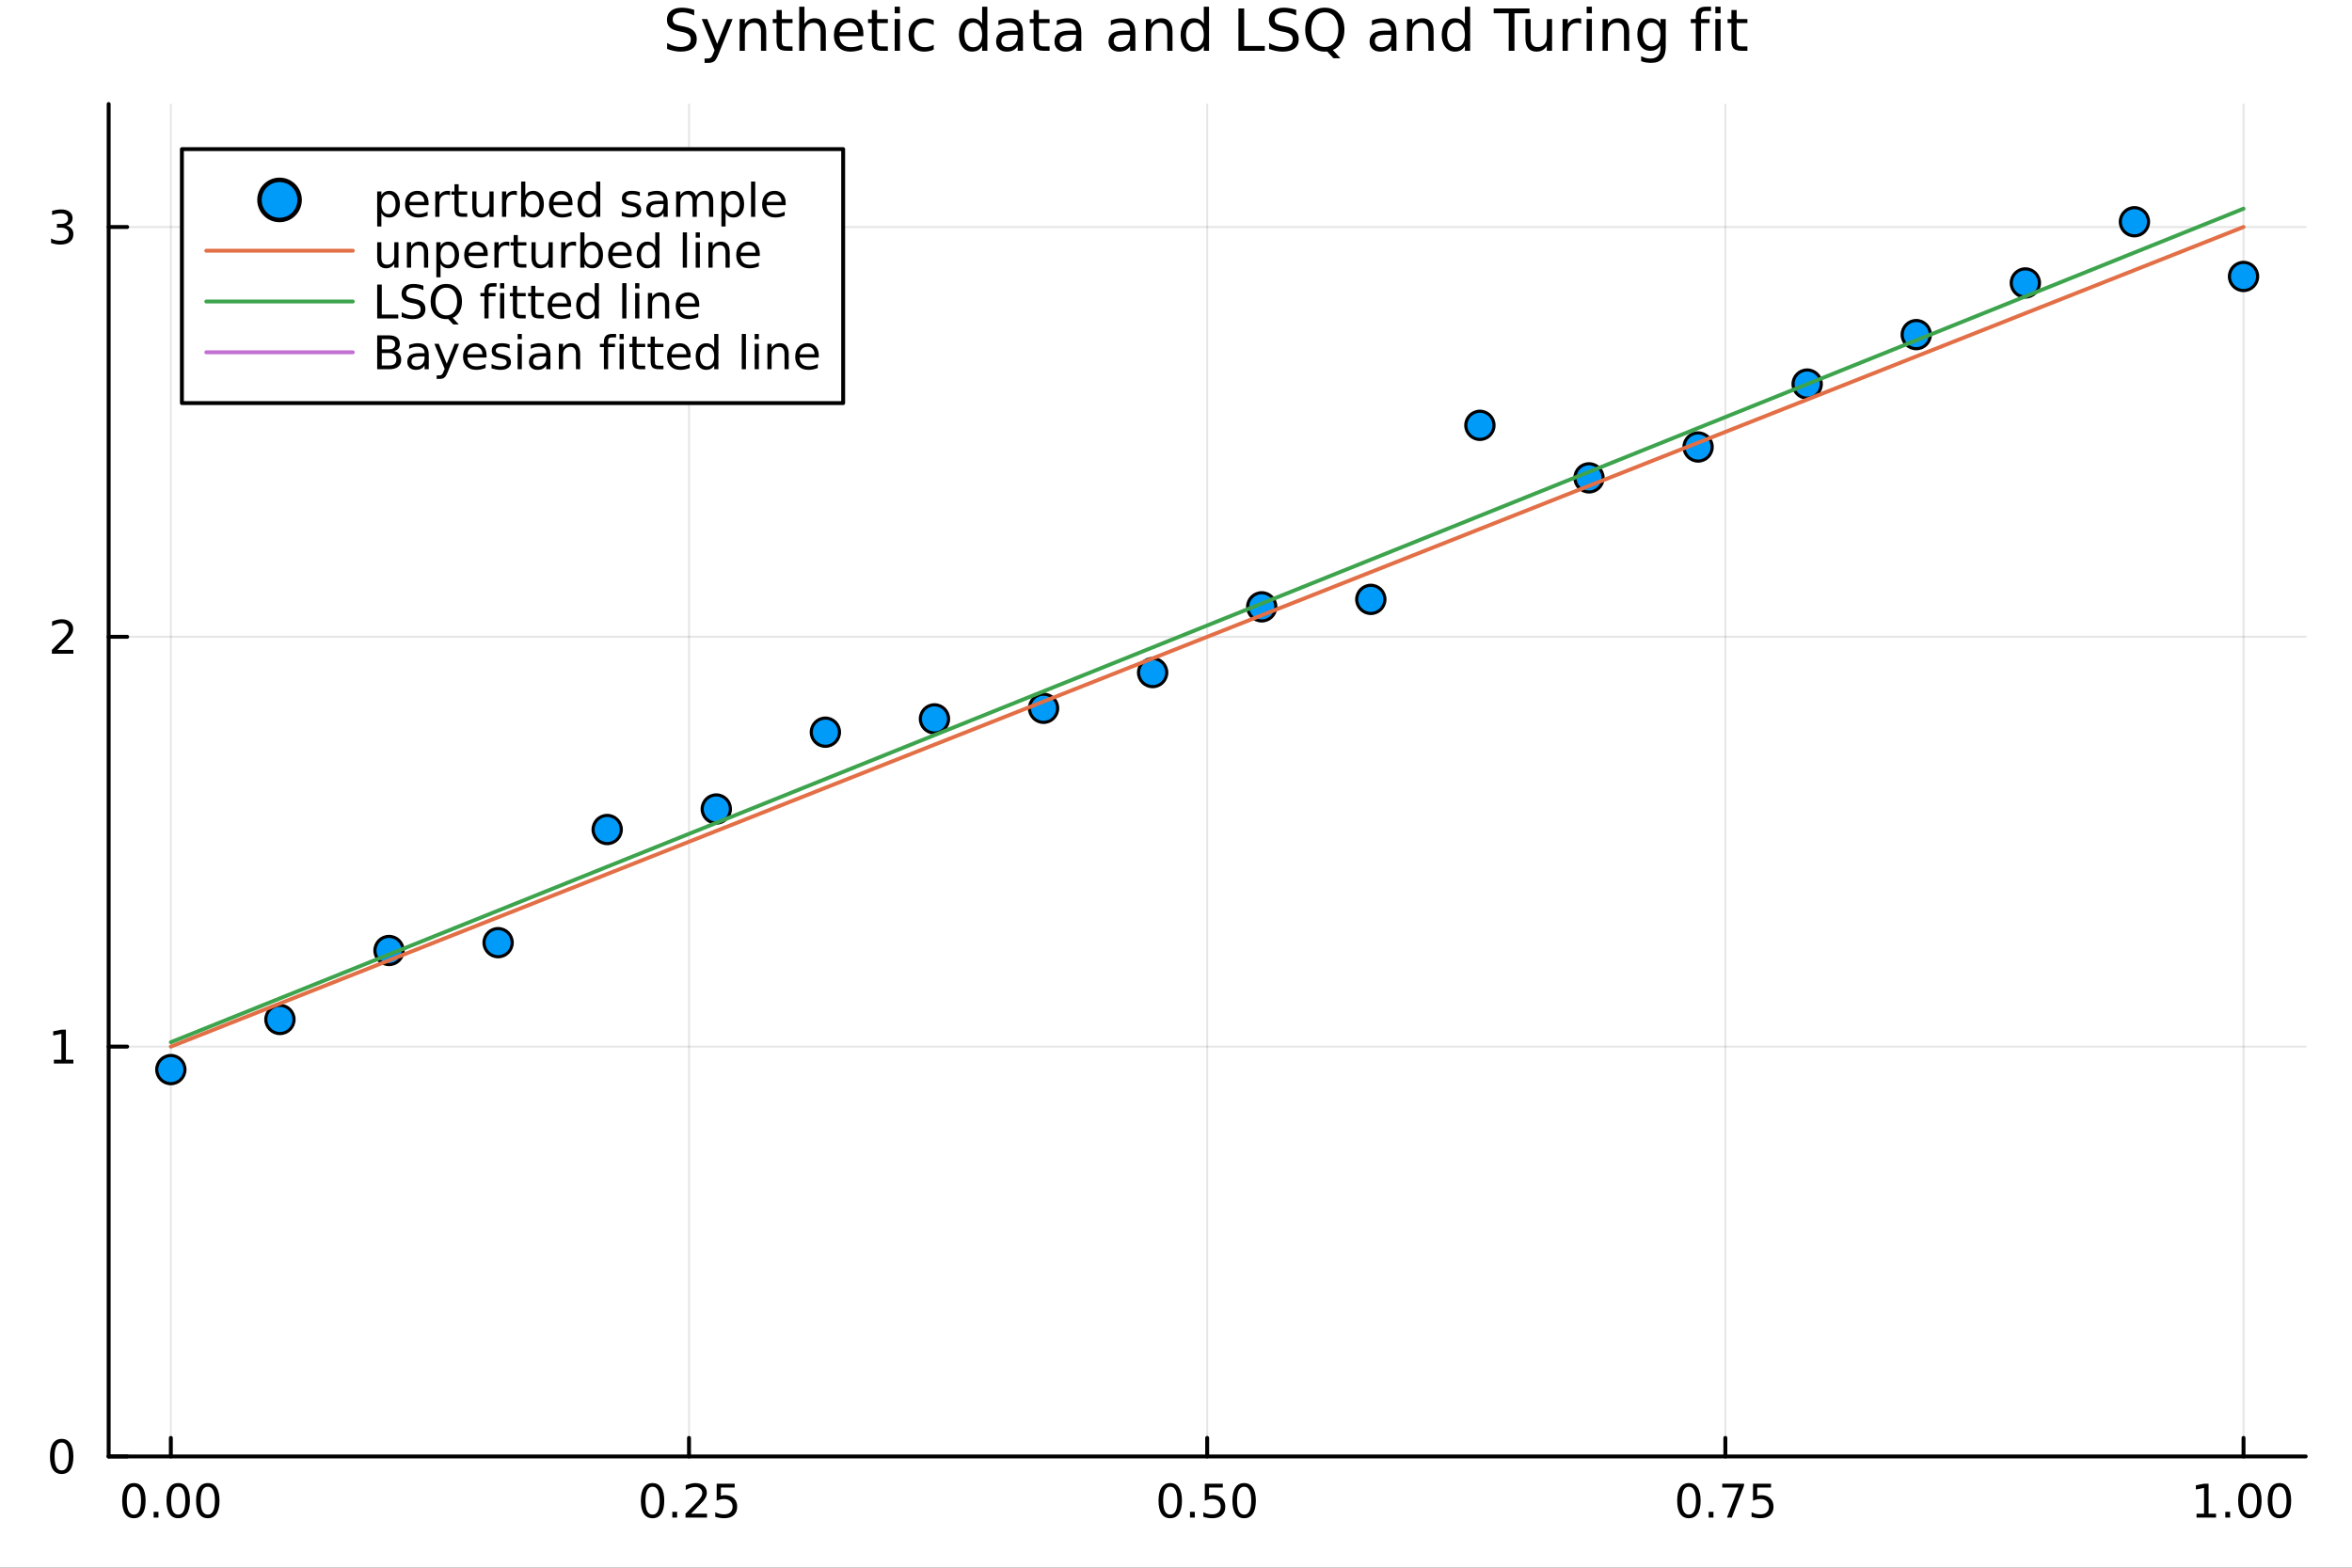 <?xml version="1.0" encoding="utf-8"?>
<svg xmlns="http://www.w3.org/2000/svg" xmlns:xlink="http://www.w3.org/1999/xlink" width="600" height="400" viewBox="0 0 2400 1600">
<rect x="0" y="0" width="2400" height="1600" fill="#333333" stroke="none"/>
<defs>
  <clipPath id="clip820">
    <rect x="0" y="0" width="2400" height="1600"/>
  </clipPath>
</defs>
<path clip-path="url(#clip820)" d="M0 1600 L2400 1600 L2400 0 L0 0  Z" fill="#ffffff" fill-rule="evenodd" fill-opacity="1"/>
<defs>
  <clipPath id="clip821">
    <rect x="480" y="0" width="1681" height="1600"/>
  </clipPath>
</defs>
<path clip-path="url(#clip820)" d="M110.881 1486.45 L2352.76 1486.45 L2352.76 106.192 L110.881 106.192  Z" fill="#ffffff" fill-rule="evenodd" fill-opacity="1"/>
<defs>
  <clipPath id="clip822">
    <rect x="110" y="106" width="2243" height="1381"/>
  </clipPath>
</defs>
<polyline clip-path="url(#clip822)" style="stroke:#000000; stroke-linecap:round; stroke-linejoin:round; stroke-width:2; stroke-opacity:0.1; fill:none" points="174.33,1486.45 174.33,106.192 "/>
<polyline clip-path="url(#clip822)" style="stroke:#000000; stroke-linecap:round; stroke-linejoin:round; stroke-width:2; stroke-opacity:0.1; fill:none" points="703.074,1486.45 703.074,106.192 "/>
<polyline clip-path="url(#clip822)" style="stroke:#000000; stroke-linecap:round; stroke-linejoin:round; stroke-width:2; stroke-opacity:0.1; fill:none" points="1231.82,1486.45 1231.82,106.192 "/>
<polyline clip-path="url(#clip822)" style="stroke:#000000; stroke-linecap:round; stroke-linejoin:round; stroke-width:2; stroke-opacity:0.1; fill:none" points="1760.56,1486.45 1760.56,106.192 "/>
<polyline clip-path="url(#clip822)" style="stroke:#000000; stroke-linecap:round; stroke-linejoin:round; stroke-width:2; stroke-opacity:0.1; fill:none" points="2289.31,1486.45 2289.31,106.192 "/>
<polyline clip-path="url(#clip822)" style="stroke:#000000; stroke-linecap:round; stroke-linejoin:round; stroke-width:2; stroke-opacity:0.1; fill:none" points="110.881,1486.45 2352.76,1486.45 "/>
<polyline clip-path="url(#clip822)" style="stroke:#000000; stroke-linecap:round; stroke-linejoin:round; stroke-width:2; stroke-opacity:0.1; fill:none" points="110.881,1068.19 2352.76,1068.19 "/>
<polyline clip-path="url(#clip822)" style="stroke:#000000; stroke-linecap:round; stroke-linejoin:round; stroke-width:2; stroke-opacity:0.1; fill:none" points="110.881,649.929 2352.76,649.929 "/>
<polyline clip-path="url(#clip822)" style="stroke:#000000; stroke-linecap:round; stroke-linejoin:round; stroke-width:2; stroke-opacity:0.1; fill:none" points="110.881,231.67 2352.76,231.67 "/>
<polyline clip-path="url(#clip820)" style="stroke:#000000; stroke-linecap:round; stroke-linejoin:round; stroke-width:4; stroke-opacity:1; fill:none" points="110.881,1486.45 2352.76,1486.45 "/>
<polyline clip-path="url(#clip820)" style="stroke:#000000; stroke-linecap:round; stroke-linejoin:round; stroke-width:4; stroke-opacity:1; fill:none" points="174.33,1486.45 174.33,1467.55 "/>
<polyline clip-path="url(#clip820)" style="stroke:#000000; stroke-linecap:round; stroke-linejoin:round; stroke-width:4; stroke-opacity:1; fill:none" points="703.074,1486.45 703.074,1467.55 "/>
<polyline clip-path="url(#clip820)" style="stroke:#000000; stroke-linecap:round; stroke-linejoin:round; stroke-width:4; stroke-opacity:1; fill:none" points="1231.82,1486.45 1231.82,1467.55 "/>
<polyline clip-path="url(#clip820)" style="stroke:#000000; stroke-linecap:round; stroke-linejoin:round; stroke-width:4; stroke-opacity:1; fill:none" points="1760.56,1486.45 1760.56,1467.55 "/>
<polyline clip-path="url(#clip820)" style="stroke:#000000; stroke-linecap:round; stroke-linejoin:round; stroke-width:4; stroke-opacity:1; fill:none" points="2289.31,1486.45 2289.31,1467.55 "/>
<path clip-path="url(#clip820)" d="M136.634 1517.37 Q133.023 1517.37 131.194 1520.93 Q129.388 1524.47 129.388 1531.6 Q129.388 1538.71 131.194 1542.27 Q133.023 1545.82 136.634 1545.82 Q140.268 1545.82 142.073 1542.27 Q143.902 1538.71 143.902 1531.6 Q143.902 1524.47 142.073 1520.93 Q140.268 1517.37 136.634 1517.37 M136.634 1513.66 Q142.444 1513.66 145.499 1518.27 Q148.578 1522.85 148.578 1531.6 Q148.578 1540.33 145.499 1544.94 Q142.444 1549.52 136.634 1549.52 Q130.823 1549.52 127.745 1544.94 Q124.689 1540.33 124.689 1531.6 Q124.689 1522.85 127.745 1518.27 Q130.823 1513.66 136.634 1513.66 Z" fill="#000000" fill-rule="nonzero" fill-opacity="1" /><path clip-path="url(#clip820)" d="M156.796 1542.97 L161.68 1542.97 L161.68 1548.85 L156.796 1548.85 L156.796 1542.97 Z" fill="#000000" fill-rule="nonzero" fill-opacity="1" /><path clip-path="url(#clip820)" d="M181.865 1517.37 Q178.254 1517.37 176.425 1520.93 Q174.62 1524.47 174.62 1531.6 Q174.62 1538.71 176.425 1542.27 Q178.254 1545.82 181.865 1545.82 Q185.499 1545.82 187.305 1542.27 Q189.133 1538.71 189.133 1531.6 Q189.133 1524.47 187.305 1520.93 Q185.499 1517.37 181.865 1517.37 M181.865 1513.66 Q187.675 1513.66 190.731 1518.27 Q193.809 1522.85 193.809 1531.6 Q193.809 1540.33 190.731 1544.94 Q187.675 1549.52 181.865 1549.52 Q176.055 1549.52 172.976 1544.94 Q169.92 1540.33 169.92 1531.6 Q169.92 1522.85 172.976 1518.27 Q176.055 1513.66 181.865 1513.66 Z" fill="#000000" fill-rule="nonzero" fill-opacity="1" /><path clip-path="url(#clip820)" d="M212.027 1517.37 Q208.416 1517.37 206.587 1520.93 Q204.781 1524.47 204.781 1531.6 Q204.781 1538.71 206.587 1542.27 Q208.416 1545.82 212.027 1545.82 Q215.661 1545.82 217.467 1542.27 Q219.295 1538.71 219.295 1531.6 Q219.295 1524.47 217.467 1520.93 Q215.661 1517.37 212.027 1517.37 M212.027 1513.66 Q217.837 1513.66 220.892 1518.27 Q223.971 1522.85 223.971 1531.6 Q223.971 1540.33 220.892 1544.94 Q217.837 1549.52 212.027 1549.52 Q206.217 1549.52 203.138 1544.94 Q200.082 1540.33 200.082 1531.6 Q200.082 1522.85 203.138 1518.27 Q206.217 1513.66 212.027 1513.66 Z" fill="#000000" fill-rule="nonzero" fill-opacity="1" /><path clip-path="url(#clip820)" d="M665.875 1517.37 Q662.264 1517.37 660.436 1520.93 Q658.63 1524.47 658.63 1531.6 Q658.63 1538.71 660.436 1542.27 Q662.264 1545.82 665.875 1545.82 Q669.51 1545.82 671.315 1542.27 Q673.144 1538.71 673.144 1531.6 Q673.144 1524.47 671.315 1520.93 Q669.51 1517.37 665.875 1517.37 M665.875 1513.66 Q671.686 1513.66 674.741 1518.27 Q677.82 1522.85 677.82 1531.6 Q677.82 1540.33 674.741 1544.94 Q671.686 1549.52 665.875 1549.52 Q660.065 1549.52 656.987 1544.94 Q653.931 1540.33 653.931 1531.6 Q653.931 1522.85 656.987 1518.27 Q660.065 1513.66 665.875 1513.66 Z" fill="#000000" fill-rule="nonzero" fill-opacity="1" /><path clip-path="url(#clip820)" d="M686.037 1542.97 L690.922 1542.97 L690.922 1548.85 L686.037 1548.85 L686.037 1542.97 Z" fill="#000000" fill-rule="nonzero" fill-opacity="1" /><path clip-path="url(#clip820)" d="M705.134 1544.91 L721.454 1544.91 L721.454 1548.85 L699.509 1548.85 L699.509 1544.91 Q702.172 1542.16 706.755 1537.53 Q711.361 1532.88 712.542 1531.53 Q714.787 1529.01 715.667 1527.27 Q716.57 1525.51 716.57 1523.82 Q716.57 1521.07 714.625 1519.33 Q712.704 1517.6 709.602 1517.6 Q707.403 1517.6 704.949 1518.36 Q702.519 1519.13 699.741 1520.68 L699.741 1515.95 Q702.565 1514.82 705.019 1514.24 Q707.472 1513.66 709.509 1513.66 Q714.88 1513.66 718.074 1516.35 Q721.269 1519.03 721.269 1523.52 Q721.269 1525.65 720.458 1527.57 Q719.671 1529.47 717.565 1532.07 Q716.986 1532.74 713.884 1535.95 Q710.783 1539.15 705.134 1544.91 Z" fill="#000000" fill-rule="nonzero" fill-opacity="1" /><path clip-path="url(#clip820)" d="M731.315 1514.29 L749.671 1514.29 L749.671 1518.22 L735.597 1518.22 L735.597 1526.7 Q736.616 1526.35 737.634 1526.19 Q738.653 1526 739.671 1526 Q745.458 1526 748.838 1529.17 Q752.218 1532.34 752.218 1537.76 Q752.218 1543.34 748.745 1546.44 Q745.273 1549.52 738.954 1549.52 Q736.778 1549.52 734.509 1549.15 Q732.264 1548.78 729.857 1548.04 L729.857 1543.34 Q731.94 1544.47 734.162 1545.03 Q736.384 1545.58 738.861 1545.58 Q742.866 1545.58 745.204 1543.48 Q747.542 1541.37 747.542 1537.76 Q747.542 1534.15 745.204 1532.04 Q742.866 1529.94 738.861 1529.94 Q736.986 1529.94 735.111 1530.35 Q733.259 1530.77 731.315 1531.65 L731.315 1514.29 Z" fill="#000000" fill-rule="nonzero" fill-opacity="1" /><path clip-path="url(#clip820)" d="M1194.12 1517.37 Q1190.51 1517.37 1188.68 1520.93 Q1186.88 1524.47 1186.88 1531.6 Q1186.88 1538.71 1188.68 1542.27 Q1190.51 1545.82 1194.12 1545.82 Q1197.76 1545.82 1199.56 1542.27 Q1201.39 1538.71 1201.39 1531.6 Q1201.39 1524.47 1199.56 1520.93 Q1197.76 1517.37 1194.12 1517.37 M1194.12 1513.66 Q1199.93 1513.66 1202.99 1518.27 Q1206.07 1522.85 1206.07 1531.6 Q1206.07 1540.33 1202.99 1544.94 Q1199.93 1549.52 1194.12 1549.52 Q1188.31 1549.52 1185.23 1544.94 Q1182.18 1540.33 1182.18 1531.6 Q1182.18 1522.85 1185.23 1518.27 Q1188.31 1513.66 1194.12 1513.66 Z" fill="#000000" fill-rule="nonzero" fill-opacity="1" /><path clip-path="url(#clip820)" d="M1214.28 1542.97 L1219.17 1542.97 L1219.17 1548.85 L1214.28 1548.85 L1214.28 1542.97 Z" fill="#000000" fill-rule="nonzero" fill-opacity="1" /><path clip-path="url(#clip820)" d="M1229.4 1514.29 L1247.76 1514.29 L1247.76 1518.22 L1233.68 1518.22 L1233.68 1526.7 Q1234.7 1526.35 1235.72 1526.19 Q1236.74 1526 1237.76 1526 Q1243.54 1526 1246.92 1529.17 Q1250.3 1532.34 1250.3 1537.76 Q1250.3 1543.34 1246.83 1546.44 Q1243.36 1549.52 1237.04 1549.52 Q1234.86 1549.52 1232.59 1549.15 Q1230.35 1548.78 1227.94 1548.04 L1227.94 1543.34 Q1230.02 1544.47 1232.25 1545.03 Q1234.47 1545.58 1236.95 1545.58 Q1240.95 1545.58 1243.29 1543.48 Q1245.63 1541.37 1245.63 1537.76 Q1245.63 1534.15 1243.29 1532.04 Q1240.95 1529.94 1236.95 1529.94 Q1235.07 1529.94 1233.2 1530.35 Q1231.34 1530.77 1229.4 1531.65 L1229.4 1514.29 Z" fill="#000000" fill-rule="nonzero" fill-opacity="1" /><path clip-path="url(#clip820)" d="M1269.51 1517.37 Q1265.9 1517.37 1264.08 1520.93 Q1262.27 1524.47 1262.27 1531.6 Q1262.27 1538.71 1264.08 1542.27 Q1265.9 1545.82 1269.51 1545.82 Q1273.15 1545.82 1274.95 1542.27 Q1276.78 1538.71 1276.78 1531.6 Q1276.78 1524.47 1274.95 1520.93 Q1273.15 1517.37 1269.51 1517.37 M1269.51 1513.66 Q1275.33 1513.66 1278.38 1518.27 Q1281.46 1522.85 1281.46 1531.6 Q1281.46 1540.33 1278.38 1544.94 Q1275.33 1549.52 1269.51 1549.52 Q1263.7 1549.52 1260.63 1544.94 Q1257.57 1540.33 1257.57 1531.6 Q1257.57 1522.85 1260.63 1518.27 Q1263.7 1513.66 1269.51 1513.66 Z" fill="#000000" fill-rule="nonzero" fill-opacity="1" /><path clip-path="url(#clip820)" d="M1723.36 1517.37 Q1719.75 1517.37 1717.92 1520.93 Q1716.12 1524.47 1716.12 1531.6 Q1716.12 1538.71 1717.92 1542.27 Q1719.75 1545.82 1723.36 1545.82 Q1727 1545.82 1728.8 1542.27 Q1730.63 1538.71 1730.63 1531.6 Q1730.63 1524.47 1728.8 1520.93 Q1727 1517.37 1723.36 1517.37 M1723.36 1513.66 Q1729.17 1513.66 1732.23 1518.27 Q1735.31 1522.85 1735.31 1531.6 Q1735.31 1540.33 1732.23 1544.94 Q1729.17 1549.52 1723.36 1549.52 Q1717.55 1549.52 1714.47 1544.94 Q1711.42 1540.33 1711.42 1531.6 Q1711.42 1522.85 1714.47 1518.27 Q1717.55 1513.66 1723.36 1513.66 Z" fill="#000000" fill-rule="nonzero" fill-opacity="1" /><path clip-path="url(#clip820)" d="M1743.53 1542.97 L1748.41 1542.97 L1748.41 1548.85 L1743.53 1548.85 L1743.53 1542.97 Z" fill="#000000" fill-rule="nonzero" fill-opacity="1" /><path clip-path="url(#clip820)" d="M1757.41 1514.29 L1779.64 1514.29 L1779.64 1516.28 L1767.09 1548.85 L1762.21 1548.85 L1774.01 1518.22 L1757.41 1518.22 L1757.41 1514.29 Z" fill="#000000" fill-rule="nonzero" fill-opacity="1" /><path clip-path="url(#clip820)" d="M1788.8 1514.29 L1807.16 1514.29 L1807.16 1518.22 L1793.09 1518.22 L1793.09 1526.7 Q1794.1 1526.35 1795.12 1526.19 Q1796.14 1526 1797.16 1526 Q1802.95 1526 1806.33 1529.17 Q1809.71 1532.34 1809.71 1537.76 Q1809.71 1543.34 1806.23 1546.44 Q1802.76 1549.52 1796.44 1549.52 Q1794.27 1549.52 1792 1549.15 Q1789.75 1548.78 1787.34 1548.04 L1787.34 1543.34 Q1789.43 1544.47 1791.65 1545.03 Q1793.87 1545.58 1796.35 1545.58 Q1800.35 1545.58 1802.69 1543.48 Q1805.03 1541.37 1805.03 1537.76 Q1805.03 1534.15 1802.69 1532.04 Q1800.35 1529.94 1796.35 1529.94 Q1794.47 1529.94 1792.6 1530.35 Q1790.75 1530.77 1788.8 1531.65 L1788.8 1514.29 Z" fill="#000000" fill-rule="nonzero" fill-opacity="1" /><path clip-path="url(#clip820)" d="M2241.38 1544.91 L2249.02 1544.91 L2249.02 1518.55 L2240.71 1520.21 L2240.71 1515.95 L2248.97 1514.29 L2253.65 1514.29 L2253.65 1544.91 L2261.29 1544.91 L2261.29 1548.85 L2241.38 1548.85 L2241.38 1544.91 Z" fill="#000000" fill-rule="nonzero" fill-opacity="1" /><path clip-path="url(#clip820)" d="M2270.73 1542.97 L2275.61 1542.97 L2275.61 1548.85 L2270.73 1548.85 L2270.73 1542.97 Z" fill="#000000" fill-rule="nonzero" fill-opacity="1" /><path clip-path="url(#clip820)" d="M2295.8 1517.37 Q2292.19 1517.37 2290.36 1520.93 Q2288.55 1524.47 2288.55 1531.6 Q2288.55 1538.71 2290.36 1542.27 Q2292.19 1545.82 2295.8 1545.82 Q2299.43 1545.82 2301.24 1542.27 Q2303.07 1538.71 2303.07 1531.6 Q2303.07 1524.47 2301.24 1520.93 Q2299.43 1517.37 2295.8 1517.37 M2295.8 1513.66 Q2301.61 1513.66 2304.67 1518.27 Q2307.74 1522.85 2307.74 1531.6 Q2307.74 1540.33 2304.67 1544.94 Q2301.61 1549.52 2295.8 1549.52 Q2289.99 1549.52 2286.91 1544.94 Q2283.86 1540.33 2283.86 1531.6 Q2283.86 1522.85 2286.91 1518.27 Q2289.99 1513.66 2295.8 1513.66 Z" fill="#000000" fill-rule="nonzero" fill-opacity="1" /><path clip-path="url(#clip820)" d="M2325.96 1517.37 Q2322.35 1517.37 2320.52 1520.93 Q2318.72 1524.47 2318.72 1531.6 Q2318.72 1538.71 2320.52 1542.27 Q2322.35 1545.82 2325.96 1545.82 Q2329.6 1545.82 2331.4 1542.27 Q2333.23 1538.71 2333.23 1531.6 Q2333.23 1524.47 2331.4 1520.93 Q2329.6 1517.37 2325.96 1517.37 M2325.96 1513.66 Q2331.77 1513.66 2334.83 1518.27 Q2337.91 1522.85 2337.91 1531.6 Q2337.91 1540.33 2334.83 1544.94 Q2331.77 1549.52 2325.96 1549.52 Q2320.15 1549.52 2317.07 1544.94 Q2314.02 1540.33 2314.02 1531.6 Q2314.02 1522.85 2317.07 1518.27 Q2320.15 1513.66 2325.96 1513.66 Z" fill="#000000" fill-rule="nonzero" fill-opacity="1" /><polyline clip-path="url(#clip820)" style="stroke:#000000; stroke-linecap:round; stroke-linejoin:round; stroke-width:4; stroke-opacity:1; fill:none" points="110.881,1486.45 110.881,106.192 "/>
<polyline clip-path="url(#clip820)" style="stroke:#000000; stroke-linecap:round; stroke-linejoin:round; stroke-width:4; stroke-opacity:1; fill:none" points="110.881,1486.45 129.779,1486.45 "/>
<polyline clip-path="url(#clip820)" style="stroke:#000000; stroke-linecap:round; stroke-linejoin:round; stroke-width:4; stroke-opacity:1; fill:none" points="110.881,1068.19 129.779,1068.19 "/>
<polyline clip-path="url(#clip820)" style="stroke:#000000; stroke-linecap:round; stroke-linejoin:round; stroke-width:4; stroke-opacity:1; fill:none" points="110.881,649.929 129.779,649.929 "/>
<polyline clip-path="url(#clip820)" style="stroke:#000000; stroke-linecap:round; stroke-linejoin:round; stroke-width:4; stroke-opacity:1; fill:none" points="110.881,231.67 129.779,231.67 "/>
<path clip-path="url(#clip820)" d="M62.937 1472.25 Q59.325 1472.25 57.497 1475.81 Q55.691 1479.35 55.691 1486.48 Q55.691 1493.59 57.497 1497.15 Q59.325 1500.7 62.937 1500.7 Q66.571 1500.7 68.376 1497.15 Q70.205 1493.59 70.205 1486.48 Q70.205 1479.35 68.376 1475.81 Q66.571 1472.25 62.937 1472.25 M62.937 1468.54 Q68.747 1468.54 71.802 1473.15 Q74.881 1477.73 74.881 1486.48 Q74.881 1495.21 71.802 1499.82 Q68.747 1504.4 62.937 1504.4 Q57.126 1504.4 54.048 1499.82 Q50.992 1495.21 50.992 1486.48 Q50.992 1477.73 54.048 1473.15 Q57.126 1468.54 62.937 1468.54 Z" fill="#000000" fill-rule="nonzero" fill-opacity="1" /><path clip-path="url(#clip820)" d="M54.974 1081.53 L62.612 1081.53 L62.612 1055.17 L54.302 1056.83 L54.302 1052.58 L62.566 1050.91 L67.242 1050.91 L67.242 1081.53 L74.881 1081.53 L74.881 1085.47 L54.974 1085.47 L54.974 1081.53 Z" fill="#000000" fill-rule="nonzero" fill-opacity="1" /><path clip-path="url(#clip820)" d="M58.562 663.274 L74.881 663.274 L74.881 667.209 L52.937 667.209 L52.937 663.274 Q55.599 660.519 60.182 655.89 Q64.788 651.237 65.969 649.895 Q68.214 647.371 69.094 645.635 Q69.997 643.876 69.997 642.186 Q69.997 639.432 68.052 637.696 Q66.131 635.959 63.029 635.959 Q60.83 635.959 58.376 636.723 Q55.946 637.487 53.168 639.038 L53.168 634.316 Q55.992 633.182 58.446 632.603 Q60.9 632.024 62.937 632.024 Q68.307 632.024 71.501 634.709 Q74.696 637.395 74.696 641.885 Q74.696 644.015 73.885 645.936 Q73.099 647.834 70.992 650.427 Q70.413 651.098 67.311 654.316 Q64.21 657.51 58.562 663.274 Z" fill="#000000" fill-rule="nonzero" fill-opacity="1" /><path clip-path="url(#clip820)" d="M67.751 230.316 Q71.108 231.033 72.983 233.302 Q74.881 235.57 74.881 238.904 Q74.881 244.019 71.362 246.82 Q67.844 249.621 61.362 249.621 Q59.187 249.621 56.872 249.181 Q54.58 248.765 52.126 247.908 L52.126 243.394 Q54.071 244.529 56.386 245.107 Q58.7 245.686 61.224 245.686 Q65.622 245.686 67.913 243.95 Q70.228 242.214 70.228 238.904 Q70.228 235.848 68.075 234.135 Q65.946 232.399 62.126 232.399 L58.099 232.399 L58.099 228.557 L62.312 228.557 Q65.761 228.557 67.589 227.191 Q69.418 225.802 69.418 223.209 Q69.418 220.547 67.52 219.135 Q65.645 217.7 62.126 217.7 Q60.205 217.7 58.006 218.117 Q55.807 218.533 53.168 219.413 L53.168 215.246 Q55.83 214.506 58.145 214.135 Q60.483 213.765 62.543 213.765 Q67.867 213.765 70.969 216.195 Q74.071 218.603 74.071 222.723 Q74.071 225.594 72.427 227.584 Q70.784 229.552 67.751 230.316 Z" fill="#000000" fill-rule="nonzero" fill-opacity="1" /><path clip-path="url(#clip820)" d="M708.369 10.058 L708.369 15.758 Q705.042 14.167 702.09 13.385 Q699.139 12.604 696.39 12.604 Q691.616 12.604 689.012 14.456 Q686.436 16.308 686.436 19.722 Q686.436 22.587 688.144 24.062 Q689.88 25.509 694.683 26.406 L698.213 27.13 Q704.752 28.374 707.848 31.528 Q710.973 34.653 710.973 39.919 Q710.973 46.198 706.749 49.438 Q702.553 52.679 694.423 52.679 Q691.355 52.679 687.883 51.985 Q684.44 51.29 680.736 49.93 L680.736 43.912 Q684.295 45.908 687.71 46.921 Q691.124 47.934 694.423 47.934 Q699.428 47.934 702.148 45.966 Q704.868 43.999 704.868 40.353 Q704.868 37.17 702.901 35.376 Q700.962 33.582 696.506 32.685 L692.947 31.991 Q686.408 30.689 683.485 27.911 Q680.563 25.133 680.563 20.185 Q680.563 14.456 684.585 11.157 Q688.636 7.859 695.725 7.859 Q698.763 7.859 701.917 8.409 Q705.071 8.958 708.369 10.058 Z" fill="#000000" fill-rule="nonzero" fill-opacity="1" /><path clip-path="url(#clip820)" d="M733.34 54.849 Q731.083 60.636 728.942 62.401 Q726.801 64.166 723.213 64.166 L718.959 64.166 L718.959 59.71 L722.084 59.71 Q724.284 59.71 725.499 58.669 Q726.714 57.627 728.19 53.75 L729.145 51.319 L716.037 19.433 L721.679 19.433 L731.807 44.78 L741.934 19.433 L747.576 19.433 L733.34 54.849 Z" fill="#000000" fill-rule="nonzero" fill-opacity="1" /><path clip-path="url(#clip820)" d="M781.864 32.28 L781.864 51.84 L776.54 51.84 L776.54 32.453 Q776.54 27.853 774.746 25.567 Q772.952 23.281 769.364 23.281 Q765.053 23.281 762.565 26.03 Q760.076 28.779 760.076 33.524 L760.076 51.84 L754.723 51.84 L754.723 19.433 L760.076 19.433 L760.076 24.468 Q761.986 21.545 764.561 20.098 Q767.165 18.651 770.551 18.651 Q776.135 18.651 779 22.124 Q781.864 25.567 781.864 32.28 Z" fill="#000000" fill-rule="nonzero" fill-opacity="1" /><path clip-path="url(#clip820)" d="M797.75 10.231 L797.75 19.433 L808.716 19.433 L808.716 23.57 L797.75 23.57 L797.75 41.163 Q797.75 45.127 798.82 46.255 Q799.92 47.384 803.247 47.384 L808.716 47.384 L808.716 51.84 L803.247 51.84 Q797.084 51.84 794.74 49.554 Q792.397 47.239 792.397 41.163 L792.397 23.57 L788.49 23.57 L788.49 19.433 L792.397 19.433 L792.397 10.231 L797.75 10.231 Z" fill="#000000" fill-rule="nonzero" fill-opacity="1" /><path clip-path="url(#clip820)" d="M842.657 32.28 L842.657 51.84 L837.333 51.84 L837.333 32.453 Q837.333 27.853 835.539 25.567 Q833.745 23.281 830.157 23.281 Q825.845 23.281 823.357 26.03 Q820.869 28.779 820.869 33.524 L820.869 51.84 L815.516 51.84 L815.516 6.817 L820.869 6.817 L820.869 24.468 Q822.778 21.545 825.354 20.098 Q827.958 18.651 831.343 18.651 Q836.928 18.651 839.792 22.124 Q842.657 25.567 842.657 32.28 Z" fill="#000000" fill-rule="nonzero" fill-opacity="1" /><path clip-path="url(#clip820)" d="M880.996 34.305 L880.996 36.91 L856.517 36.91 Q856.864 42.407 859.815 45.301 Q862.795 48.165 868.091 48.165 Q871.158 48.165 874.022 47.413 Q876.916 46.661 879.751 45.156 L879.751 50.191 Q876.887 51.406 873.878 52.042 Q870.868 52.679 867.772 52.679 Q860.018 52.679 855.475 48.165 Q850.961 43.651 850.961 35.955 Q850.961 27.997 855.243 23.339 Q859.555 18.651 866.846 18.651 Q873.386 18.651 877.176 22.876 Q880.996 27.072 880.996 34.305 M875.672 32.743 Q875.614 28.374 873.212 25.77 Q870.839 23.165 866.904 23.165 Q862.448 23.165 859.757 25.683 Q857.095 28.2 856.69 32.772 L875.672 32.743 Z" fill="#000000" fill-rule="nonzero" fill-opacity="1" /><path clip-path="url(#clip820)" d="M895 10.231 L895 19.433 L905.967 19.433 L905.967 23.57 L895 23.57 L895 41.163 Q895 45.127 896.071 46.255 Q897.17 47.384 900.498 47.384 L905.967 47.384 L905.967 51.84 L900.498 51.84 Q894.335 51.84 891.991 49.554 Q889.647 47.239 889.647 41.163 L889.647 23.57 L885.741 23.57 L885.741 19.433 L889.647 19.433 L889.647 10.231 L895 10.231 Z" fill="#000000" fill-rule="nonzero" fill-opacity="1" /><path clip-path="url(#clip820)" d="M912.969 19.433 L918.293 19.433 L918.293 51.84 L912.969 51.84 L912.969 19.433 M912.969 6.817 L918.293 6.817 L918.293 13.559 L912.969 13.559 L912.969 6.817 Z" fill="#000000" fill-rule="nonzero" fill-opacity="1" /><path clip-path="url(#clip820)" d="M952.754 20.677 L952.754 25.654 Q950.498 24.41 948.212 23.802 Q945.955 23.165 943.64 23.165 Q938.461 23.165 935.596 26.464 Q932.731 29.734 932.731 35.665 Q932.731 41.597 935.596 44.896 Q938.461 48.165 943.64 48.165 Q945.955 48.165 948.212 47.558 Q950.498 46.921 952.754 45.677 L952.754 50.596 Q950.527 51.638 948.125 52.158 Q945.752 52.679 943.061 52.679 Q935.741 52.679 931.429 48.078 Q927.118 43.478 927.118 35.665 Q927.118 27.737 931.458 23.194 Q935.828 18.651 943.408 18.651 Q945.868 18.651 948.212 19.172 Q950.555 19.664 952.754 20.677 Z" fill="#000000" fill-rule="nonzero" fill-opacity="1" /><path clip-path="url(#clip820)" d="M1002.18 24.352 L1002.18 6.817 L1007.5 6.817 L1007.5 51.84 L1002.18 51.84 L1002.18 46.979 Q1000.5 49.872 997.922 51.29 Q995.376 52.679 991.788 52.679 Q985.914 52.679 982.21 47.992 Q978.536 43.304 978.536 35.665 Q978.536 28.026 982.21 23.339 Q985.914 18.651 991.788 18.651 Q995.376 18.651 997.922 20.069 Q1000.5 21.458 1002.18 24.352 M984.033 35.665 Q984.033 41.539 986.435 44.896 Q988.865 48.223 993.09 48.223 Q997.314 48.223 999.745 44.896 Q1002.18 41.539 1002.18 35.665 Q1002.18 29.791 999.745 26.464 Q997.314 23.108 993.09 23.108 Q988.865 23.108 986.435 26.464 Q984.033 29.791 984.033 35.665 Z" fill="#000000" fill-rule="nonzero" fill-opacity="1" /><path clip-path="url(#clip820)" d="M1033.19 35.55 Q1026.74 35.55 1024.25 37.025 Q1021.76 38.501 1021.76 42.06 Q1021.76 44.896 1023.62 46.574 Q1025.5 48.223 1028.71 48.223 Q1033.14 48.223 1035.8 45.098 Q1038.49 41.944 1038.49 36.736 L1038.49 35.55 L1033.19 35.55 M1043.81 33.35 L1043.81 51.84 L1038.49 51.84 L1038.49 46.921 Q1036.67 49.872 1033.95 51.29 Q1031.23 52.679 1027.29 52.679 Q1022.31 52.679 1019.36 49.901 Q1016.44 47.095 1016.44 42.407 Q1016.44 36.938 1020.09 34.161 Q1023.76 31.383 1031.02 31.383 L1038.49 31.383 L1038.49 30.862 Q1038.49 27.187 1036.06 25.191 Q1033.66 23.165 1029.29 23.165 Q1026.51 23.165 1023.88 23.831 Q1021.24 24.496 1018.81 25.827 L1018.81 20.909 Q1021.74 19.78 1024.48 19.23 Q1027.23 18.651 1029.84 18.651 Q1036.87 18.651 1040.34 22.297 Q1043.81 25.943 1043.81 33.35 Z" fill="#000000" fill-rule="nonzero" fill-opacity="1" /><path clip-path="url(#clip820)" d="M1060.05 10.231 L1060.05 19.433 L1071.01 19.433 L1071.01 23.57 L1060.05 23.57 L1060.05 41.163 Q1060.05 45.127 1061.12 46.255 Q1062.22 47.384 1065.54 47.384 L1071.01 47.384 L1071.01 51.84 L1065.54 51.84 Q1059.38 51.84 1057.04 49.554 Q1054.69 47.239 1054.69 41.163 L1054.69 23.57 L1050.79 23.57 L1050.79 19.433 L1054.69 19.433 L1054.69 10.231 L1060.05 10.231 Z" fill="#000000" fill-rule="nonzero" fill-opacity="1" /><path clip-path="url(#clip820)" d="M1092.74 35.55 Q1086.29 35.55 1083.8 37.025 Q1081.31 38.501 1081.31 42.06 Q1081.31 44.896 1083.16 46.574 Q1085.05 48.223 1088.26 48.223 Q1092.68 48.223 1095.35 45.098 Q1098.04 41.944 1098.04 36.736 L1098.04 35.55 L1092.74 35.55 M1103.36 33.35 L1103.36 51.84 L1098.04 51.84 L1098.04 46.921 Q1096.21 49.872 1093.49 51.29 Q1090.77 52.679 1086.84 52.679 Q1081.86 52.679 1078.91 49.901 Q1075.99 47.095 1075.99 42.407 Q1075.99 36.938 1079.63 34.161 Q1083.31 31.383 1090.57 31.383 L1098.04 31.383 L1098.04 30.862 Q1098.04 27.187 1095.61 25.191 Q1093.21 23.165 1088.84 23.165 Q1086.06 23.165 1083.43 23.831 Q1080.79 24.496 1078.36 25.827 L1078.36 20.909 Q1081.28 19.78 1084.03 19.23 Q1086.78 18.651 1089.39 18.651 Q1096.42 18.651 1099.89 22.297 Q1103.36 25.943 1103.36 33.35 Z" fill="#000000" fill-rule="nonzero" fill-opacity="1" /><path clip-path="url(#clip820)" d="M1147.89 35.55 Q1141.44 35.55 1138.95 37.025 Q1136.46 38.501 1136.46 42.06 Q1136.46 44.896 1138.31 46.574 Q1140.2 48.223 1143.41 48.223 Q1147.83 48.223 1150.5 45.098 Q1153.19 41.944 1153.19 36.736 L1153.19 35.55 L1147.89 35.55 M1158.51 33.35 L1158.51 51.84 L1153.19 51.84 L1153.19 46.921 Q1151.36 49.872 1148.64 51.29 Q1145.92 52.679 1141.99 52.679 Q1137.01 52.679 1134.06 49.901 Q1131.14 47.095 1131.14 42.407 Q1131.14 36.938 1134.78 34.161 Q1138.46 31.383 1145.72 31.383 L1153.19 31.383 L1153.19 30.862 Q1153.19 27.187 1150.76 25.191 Q1148.36 23.165 1143.99 23.165 Q1141.21 23.165 1138.58 23.831 Q1135.94 24.496 1133.51 25.827 L1133.51 20.909 Q1136.43 19.78 1139.18 19.23 Q1141.93 18.651 1144.54 18.651 Q1151.57 18.651 1155.04 22.297 Q1158.51 25.943 1158.51 33.35 Z" fill="#000000" fill-rule="nonzero" fill-opacity="1" /><path clip-path="url(#clip820)" d="M1196.42 32.28 L1196.42 51.84 L1191.09 51.84 L1191.09 32.453 Q1191.09 27.853 1189.3 25.567 Q1187.5 23.281 1183.92 23.281 Q1179.61 23.281 1177.12 26.03 Q1174.63 28.779 1174.63 33.524 L1174.63 51.84 L1169.28 51.84 L1169.28 19.433 L1174.63 19.433 L1174.63 24.468 Q1176.54 21.545 1179.11 20.098 Q1181.72 18.651 1185.1 18.651 Q1190.69 18.651 1193.55 22.124 Q1196.42 25.567 1196.42 32.28 Z" fill="#000000" fill-rule="nonzero" fill-opacity="1" /><path clip-path="url(#clip820)" d="M1228.36 24.352 L1228.36 6.817 L1233.68 6.817 L1233.68 51.84 L1228.36 51.84 L1228.36 46.979 Q1226.68 49.872 1224.11 51.29 Q1221.56 52.679 1217.97 52.679 Q1212.1 52.679 1208.4 47.992 Q1204.72 43.304 1204.72 35.665 Q1204.72 28.026 1208.4 23.339 Q1212.1 18.651 1217.97 18.651 Q1221.56 18.651 1224.11 20.069 Q1226.68 21.458 1228.36 24.352 M1210.22 35.665 Q1210.22 41.539 1212.62 44.896 Q1215.05 48.223 1219.28 48.223 Q1223.5 48.223 1225.93 44.896 Q1228.36 41.539 1228.36 35.665 Q1228.36 29.791 1225.93 26.464 Q1223.5 23.108 1219.28 23.108 Q1215.05 23.108 1212.62 26.464 Q1210.22 29.791 1210.22 35.665 Z" fill="#000000" fill-rule="nonzero" fill-opacity="1" /><path clip-path="url(#clip820)" d="M1263.72 8.64 L1269.56 8.64 L1269.56 46.921 L1290.6 46.921 L1290.6 51.84 L1263.72 51.84 L1263.72 8.64 Z" fill="#000000" fill-rule="nonzero" fill-opacity="1" /><path clip-path="url(#clip820)" d="M1322.63 10.058 L1322.63 15.758 Q1319.3 14.167 1316.35 13.385 Q1313.4 12.604 1310.65 12.604 Q1305.88 12.604 1303.27 14.456 Q1300.7 16.308 1300.7 19.722 Q1300.7 22.587 1302.41 24.062 Q1304.14 25.509 1308.94 26.406 L1312.47 27.13 Q1319.01 28.374 1322.11 31.528 Q1325.24 34.653 1325.24 39.919 Q1325.24 46.198 1321.01 49.438 Q1316.82 52.679 1308.68 52.679 Q1305.62 52.679 1302.14 51.985 Q1298.7 51.29 1295 49.93 L1295 43.912 Q1298.56 45.908 1301.97 46.921 Q1305.39 47.934 1308.68 47.934 Q1313.69 47.934 1316.41 45.966 Q1319.13 43.999 1319.13 40.353 Q1319.13 37.17 1317.16 35.376 Q1315.22 33.582 1310.77 32.685 L1307.21 31.991 Q1300.67 30.689 1297.75 27.911 Q1294.82 25.133 1294.82 20.185 Q1294.82 14.456 1298.85 11.157 Q1302.9 7.859 1309.99 7.859 Q1313.02 7.859 1316.18 8.409 Q1319.33 8.958 1322.63 10.058 Z" fill="#000000" fill-rule="nonzero" fill-opacity="1" /><path clip-path="url(#clip820)" d="M1351.88 12.604 Q1345.52 12.604 1341.76 17.349 Q1338.02 22.095 1338.02 30.283 Q1338.02 38.443 1341.76 43.188 Q1345.52 47.934 1351.88 47.934 Q1358.25 47.934 1361.95 43.188 Q1365.69 38.443 1365.69 30.283 Q1365.69 22.095 1361.95 17.349 Q1358.25 12.604 1351.88 12.604 M1360.07 51.059 L1367.77 59.479 L1360.71 59.479 L1354.31 52.563 Q1353.36 52.621 1352.84 52.65 Q1352.35 52.679 1351.88 52.679 Q1342.77 52.679 1337.3 46.603 Q1331.86 40.498 1331.86 30.283 Q1331.86 20.04 1337.3 13.964 Q1342.77 7.859 1351.88 7.859 Q1360.97 7.859 1366.41 13.964 Q1371.85 20.04 1371.85 30.283 Q1371.85 37.806 1368.81 43.16 Q1365.8 48.513 1360.07 51.059 Z" fill="#000000" fill-rule="nonzero" fill-opacity="1" /><path clip-path="url(#clip820)" d="M1414.33 35.55 Q1407.87 35.55 1405.39 37.025 Q1402.9 38.501 1402.9 42.06 Q1402.9 44.896 1404.75 46.574 Q1406.63 48.223 1409.84 48.223 Q1414.27 48.223 1416.93 45.098 Q1419.62 41.944 1419.62 36.736 L1419.62 35.55 L1414.33 35.55 M1424.95 33.35 L1424.95 51.84 L1419.62 51.84 L1419.62 46.921 Q1417.8 49.872 1415.08 51.29 Q1412.36 52.679 1408.42 52.679 Q1403.45 52.679 1400.5 49.901 Q1397.57 47.095 1397.57 42.407 Q1397.57 36.938 1401.22 34.161 Q1404.89 31.383 1412.16 31.383 L1419.62 31.383 L1419.62 30.862 Q1419.62 27.187 1417.19 25.191 Q1414.79 23.165 1410.42 23.165 Q1407.64 23.165 1405.01 23.831 Q1402.38 24.496 1399.95 25.827 L1399.95 20.909 Q1402.87 19.78 1405.62 19.23 Q1408.37 18.651 1410.97 18.651 Q1418 18.651 1421.47 22.297 Q1424.95 25.943 1424.95 33.35 Z" fill="#000000" fill-rule="nonzero" fill-opacity="1" /><path clip-path="url(#clip820)" d="M1462.85 32.28 L1462.85 51.84 L1457.53 51.84 L1457.53 32.453 Q1457.53 27.853 1455.73 25.567 Q1453.94 23.281 1450.35 23.281 Q1446.04 23.281 1443.55 26.03 Q1441.06 28.779 1441.06 33.524 L1441.06 51.84 L1435.71 51.84 L1435.71 19.433 L1441.06 19.433 L1441.06 24.468 Q1442.97 21.545 1445.55 20.098 Q1448.15 18.651 1451.54 18.651 Q1457.12 18.651 1459.99 22.124 Q1462.85 25.567 1462.85 32.28 Z" fill="#000000" fill-rule="nonzero" fill-opacity="1" /><path clip-path="url(#clip820)" d="M1494.79 24.352 L1494.79 6.817 L1500.12 6.817 L1500.12 51.84 L1494.79 51.84 L1494.79 46.979 Q1493.12 49.872 1490.54 51.29 Q1487.99 52.679 1484.41 52.679 Q1478.53 52.679 1474.83 47.992 Q1471.15 43.304 1471.15 35.665 Q1471.15 28.026 1474.83 23.339 Q1478.53 18.651 1484.41 18.651 Q1487.99 18.651 1490.54 20.069 Q1493.12 21.458 1494.79 24.352 M1476.65 35.665 Q1476.65 41.539 1479.05 44.896 Q1481.48 48.223 1485.71 48.223 Q1489.93 48.223 1492.36 44.896 Q1494.79 41.539 1494.79 35.665 Q1494.79 29.791 1492.36 26.464 Q1489.93 23.108 1485.71 23.108 Q1481.48 23.108 1479.05 26.464 Q1476.65 29.791 1476.65 35.665 Z" fill="#000000" fill-rule="nonzero" fill-opacity="1" /><path clip-path="url(#clip820)" d="M1524.16 8.64 L1560.71 8.64 L1560.71 13.559 L1545.37 13.559 L1545.37 51.84 L1539.5 51.84 L1539.5 13.559 L1524.16 13.559 L1524.16 8.64 Z" fill="#000000" fill-rule="nonzero" fill-opacity="1" /><path clip-path="url(#clip820)" d="M1556.57 39.051 L1556.57 19.433 L1561.89 19.433 L1561.89 38.848 Q1561.89 43.449 1563.69 45.764 Q1565.48 48.05 1569.07 48.05 Q1573.38 48.05 1575.87 45.301 Q1578.39 42.552 1578.39 37.806 L1578.39 19.433 L1583.71 19.433 L1583.71 51.84 L1578.39 51.84 L1578.39 46.863 Q1576.45 49.815 1573.87 51.261 Q1571.33 52.679 1567.94 52.679 Q1562.36 52.679 1559.46 49.207 Q1556.57 45.735 1556.57 39.051 M1569.97 18.651 L1569.97 18.651 Z" fill="#000000" fill-rule="nonzero" fill-opacity="1" /><path clip-path="url(#clip820)" d="M1613.46 24.41 Q1612.56 23.889 1611.49 23.657 Q1610.45 23.397 1609.17 23.397 Q1604.66 23.397 1602.23 26.348 Q1599.83 29.271 1599.83 34.768 L1599.83 51.84 L1594.48 51.84 L1594.48 19.433 L1599.83 19.433 L1599.83 24.468 Q1601.51 21.516 1604.2 20.098 Q1606.89 18.651 1610.74 18.651 Q1611.29 18.651 1611.95 18.738 Q1612.62 18.796 1613.43 18.941 L1613.46 24.41 Z" fill="#000000" fill-rule="nonzero" fill-opacity="1" /><path clip-path="url(#clip820)" d="M1619.04 19.433 L1624.37 19.433 L1624.37 51.84 L1619.04 51.84 L1619.04 19.433 M1619.04 6.817 L1624.37 6.817 L1624.37 13.559 L1619.04 13.559 L1619.04 6.817 Z" fill="#000000" fill-rule="nonzero" fill-opacity="1" /><path clip-path="url(#clip820)" d="M1662.44 32.28 L1662.44 51.84 L1657.12 51.84 L1657.12 32.453 Q1657.12 27.853 1655.33 25.567 Q1653.53 23.281 1649.94 23.281 Q1645.63 23.281 1643.14 26.03 Q1640.66 28.779 1640.66 33.524 L1640.66 51.84 L1635.3 51.84 L1635.3 19.433 L1640.66 19.433 L1640.66 24.468 Q1642.57 21.545 1645.14 20.098 Q1647.74 18.651 1651.13 18.651 Q1656.71 18.651 1659.58 22.124 Q1662.44 25.567 1662.44 32.28 Z" fill="#000000" fill-rule="nonzero" fill-opacity="1" /><path clip-path="url(#clip820)" d="M1694.39 35.26 Q1694.39 29.473 1691.99 26.29 Q1689.61 23.108 1685.3 23.108 Q1681.02 23.108 1678.62 26.29 Q1676.25 29.473 1676.25 35.26 Q1676.25 41.018 1678.62 44.201 Q1681.02 47.384 1685.3 47.384 Q1689.61 47.384 1691.99 44.201 Q1694.39 41.018 1694.39 35.26 M1699.71 47.818 Q1699.71 56.093 1696.04 60.115 Q1692.36 64.166 1684.78 64.166 Q1681.98 64.166 1679.49 63.732 Q1677 63.327 1674.65 62.459 L1674.65 57.28 Q1677 58.553 1679.28 59.161 Q1681.57 59.768 1683.94 59.768 Q1689.18 59.768 1691.78 57.019 Q1694.39 54.3 1694.39 48.773 L1694.39 46.14 Q1692.74 49.004 1690.16 50.422 Q1687.59 51.84 1684 51.84 Q1678.04 51.84 1674.39 47.297 Q1670.75 42.754 1670.75 35.26 Q1670.75 27.737 1674.39 23.194 Q1678.04 18.651 1684 18.651 Q1687.59 18.651 1690.16 20.069 Q1692.74 21.487 1694.39 24.352 L1694.39 19.433 L1699.71 19.433 L1699.71 47.818 Z" fill="#000000" fill-rule="nonzero" fill-opacity="1" /><path clip-path="url(#clip820)" d="M1745.92 6.817 L1745.92 11.244 L1740.83 11.244 Q1737.96 11.244 1736.84 12.402 Q1735.74 13.559 1735.74 16.568 L1735.74 19.433 L1744.5 19.433 L1744.5 23.57 L1735.74 23.57 L1735.74 51.84 L1730.38 51.84 L1730.38 23.57 L1725.29 23.57 L1725.29 19.433 L1730.38 19.433 L1730.38 17.176 Q1730.38 11.765 1732.9 9.306 Q1735.42 6.817 1740.89 6.817 L1745.92 6.817 Z" fill="#000000" fill-rule="nonzero" fill-opacity="1" /><path clip-path="url(#clip820)" d="M1750.38 19.433 L1755.7 19.433 L1755.7 51.84 L1750.38 51.84 L1750.38 19.433 M1750.38 6.817 L1755.7 6.817 L1755.7 13.559 L1750.38 13.559 L1750.38 6.817 Z" fill="#000000" fill-rule="nonzero" fill-opacity="1" /><path clip-path="url(#clip820)" d="M1772.11 10.231 L1772.11 19.433 L1783.07 19.433 L1783.07 23.57 L1772.11 23.57 L1772.11 41.163 Q1772.11 45.127 1773.18 46.255 Q1774.28 47.384 1777.61 47.384 L1783.07 47.384 L1783.07 51.84 L1777.61 51.84 Q1771.44 51.84 1769.1 49.554 Q1766.75 47.239 1766.75 41.163 L1766.75 23.57 L1762.85 23.57 L1762.85 19.433 L1766.75 19.433 L1766.75 10.231 L1772.11 10.231 Z" fill="#000000" fill-rule="nonzero" fill-opacity="1" /><circle clip-path="url(#clip822)" cx="174.33" cy="1091.64" r="14.4" fill="#009af9" fill-rule="evenodd" fill-opacity="1" stroke="#000000" stroke-opacity="1" stroke-width="3.2"/>
<circle clip-path="url(#clip822)" cx="285.645" cy="1040.47" r="14.4" fill="#009af9" fill-rule="evenodd" fill-opacity="1" stroke="#000000" stroke-opacity="1" stroke-width="3.2"/>
<circle clip-path="url(#clip822)" cx="396.959" cy="970.078" r="14.4" fill="#009af9" fill-rule="evenodd" fill-opacity="1" stroke="#000000" stroke-opacity="1" stroke-width="3.2"/>
<circle clip-path="url(#clip822)" cx="508.274" cy="962.091" r="14.4" fill="#009af9" fill-rule="evenodd" fill-opacity="1" stroke="#000000" stroke-opacity="1" stroke-width="3.2"/>
<circle clip-path="url(#clip822)" cx="619.588" cy="846.62" r="14.4" fill="#009af9" fill-rule="evenodd" fill-opacity="1" stroke="#000000" stroke-opacity="1" stroke-width="3.2"/>
<circle clip-path="url(#clip822)" cx="730.903" cy="825.682" r="14.4" fill="#009af9" fill-rule="evenodd" fill-opacity="1" stroke="#000000" stroke-opacity="1" stroke-width="3.2"/>
<circle clip-path="url(#clip822)" cx="842.217" cy="747.281" r="14.4" fill="#009af9" fill-rule="evenodd" fill-opacity="1" stroke="#000000" stroke-opacity="1" stroke-width="3.2"/>
<circle clip-path="url(#clip822)" cx="953.532" cy="733.705" r="14.4" fill="#009af9" fill-rule="evenodd" fill-opacity="1" stroke="#000000" stroke-opacity="1" stroke-width="3.2"/>
<circle clip-path="url(#clip822)" cx="1064.85" cy="722.89" r="14.4" fill="#009af9" fill-rule="evenodd" fill-opacity="1" stroke="#000000" stroke-opacity="1" stroke-width="3.2"/>
<circle clip-path="url(#clip822)" cx="1176.16" cy="686.422" r="14.4" fill="#009af9" fill-rule="evenodd" fill-opacity="1" stroke="#000000" stroke-opacity="1" stroke-width="3.2"/>
<circle clip-path="url(#clip822)" cx="1287.48" cy="619.342" r="14.4" fill="#009af9" fill-rule="evenodd" fill-opacity="1" stroke="#000000" stroke-opacity="1" stroke-width="3.2"/>
<circle clip-path="url(#clip822)" cx="1398.79" cy="611.731" r="14.4" fill="#009af9" fill-rule="evenodd" fill-opacity="1" stroke="#000000" stroke-opacity="1" stroke-width="3.2"/>
<circle clip-path="url(#clip822)" cx="1510.1" cy="434.091" r="14.4" fill="#009af9" fill-rule="evenodd" fill-opacity="1" stroke="#000000" stroke-opacity="1" stroke-width="3.2"/>
<circle clip-path="url(#clip822)" cx="1621.42" cy="487.722" r="14.4" fill="#009af9" fill-rule="evenodd" fill-opacity="1" stroke="#000000" stroke-opacity="1" stroke-width="3.2"/>
<circle clip-path="url(#clip822)" cx="1732.73" cy="456.198" r="14.4" fill="#009af9" fill-rule="evenodd" fill-opacity="1" stroke="#000000" stroke-opacity="1" stroke-width="3.2"/>
<circle clip-path="url(#clip822)" cx="1844.05" cy="391.978" r="14.4" fill="#009af9" fill-rule="evenodd" fill-opacity="1" stroke="#000000" stroke-opacity="1" stroke-width="3.2"/>
<circle clip-path="url(#clip822)" cx="1955.36" cy="341.517" r="14.4" fill="#009af9" fill-rule="evenodd" fill-opacity="1" stroke="#000000" stroke-opacity="1" stroke-width="3.2"/>
<circle clip-path="url(#clip822)" cx="2066.68" cy="288.789" r="14.4" fill="#009af9" fill-rule="evenodd" fill-opacity="1" stroke="#000000" stroke-opacity="1" stroke-width="3.2"/>
<circle clip-path="url(#clip822)" cx="2177.99" cy="226.328" r="14.4" fill="#009af9" fill-rule="evenodd" fill-opacity="1" stroke="#000000" stroke-opacity="1" stroke-width="3.2"/>
<circle clip-path="url(#clip822)" cx="2289.31" cy="282.161" r="14.4" fill="#009af9" fill-rule="evenodd" fill-opacity="1" stroke="#000000" stroke-opacity="1" stroke-width="3.2"/>
<polyline clip-path="url(#clip822)" style="stroke:#e26f46; stroke-linecap:round; stroke-linejoin:round; stroke-width:4; stroke-opacity:1; fill:none" points="174.33,1068.19 285.645,1024.16 396.959,980.134 508.274,936.107 619.588,892.079 730.903,848.052 842.217,804.025 953.532,759.997 1064.85,715.97 1176.16,671.943 1287.48,627.916 1398.79,583.888 1510.1,539.861 1621.42,495.834 1732.73,451.806 1844.05,407.779 1955.36,363.752 2066.68,319.725 2177.99,275.697 2289.31,231.67 "/>
<polyline clip-path="url(#clip822)" style="stroke:#3da44d; stroke-linecap:round; stroke-linejoin:round; stroke-width:4; stroke-opacity:1; fill:none" points="174.33,1063.69 285.645,1018.91 396.959,974.14 508.274,929.367 619.588,884.593 730.903,839.819 842.217,795.045 953.532,750.271 1064.85,705.497 1176.16,660.724 1287.48,615.95 1398.79,571.176 1510.1,526.402 1621.42,481.628 1732.73,436.855 1844.05,392.081 1955.36,347.307 2066.68,302.533 2177.99,257.759 2289.31,212.985 "/>
<polyline clip-path="url(#clip822)" style="stroke:#c271d2; stroke-linecap:round; stroke-linejoin:round; stroke-width:4; stroke-opacity:1; fill:none" points="174.33,-6999.77 285.645,-6770.83 396.959,-6541.89 508.274,-6312.95 619.588,-6084.01 730.903,-5855.07 842.217,-5626.13 953.532,-5397.19 1064.85,-5168.25 1176.16,-4939.3 1287.48,-4710.36 1398.79,-4481.42 1510.1,-4252.48 1621.42,-4023.54 1732.73,-3794.6 1844.05,-3565.66 1955.36,-3336.72 2066.68,-3107.78 2177.99,-2878.84 2289.31,-2649.9 "/>
<path clip-path="url(#clip820)" d="M185.61 411.401 L860.374 411.401 L860.374 152.201 L185.61 152.201  Z" fill="#ffffff" fill-rule="evenodd" fill-opacity="1"/>
<polyline clip-path="url(#clip820)" style="stroke:#000000; stroke-linecap:round; stroke-linejoin:round; stroke-width:4; stroke-opacity:1; fill:none" points="185.61,411.401 860.374,411.401 860.374,152.201 185.61,152.201 185.61,411.401 "/>
<circle clip-path="url(#clip820)" cx="285.249" cy="204.041" r="20.48" fill="#009af9" fill-rule="evenodd" fill-opacity="1" stroke="#000000" stroke-opacity="1" stroke-width="4.551"/>
<path clip-path="url(#clip820)" d="M389.17 217.432 L389.17 231.182 L384.888 231.182 L384.888 195.395 L389.17 195.395 L389.17 199.33 Q390.513 197.015 392.55 195.904 Q394.61 194.77 397.457 194.77 Q402.179 194.77 405.119 198.52 Q408.082 202.27 408.082 208.381 Q408.082 214.492 405.119 218.242 Q402.179 221.992 397.457 221.992 Q394.61 221.992 392.55 220.881 Q390.513 219.747 389.17 217.432 M403.661 208.381 Q403.661 203.682 401.716 201.02 Q399.795 198.335 396.416 198.335 Q393.036 198.335 391.092 201.02 Q389.17 203.682 389.17 208.381 Q389.17 213.08 391.092 215.765 Q393.036 218.427 396.416 218.427 Q399.795 218.427 401.716 215.765 Q403.661 213.08 403.661 208.381 Z" fill="#000000" fill-rule="nonzero" fill-opacity="1" /><path clip-path="url(#clip820)" d="M437.318 207.293 L437.318 209.376 L417.735 209.376 Q418.013 213.774 420.374 216.089 Q422.758 218.381 426.994 218.381 Q429.448 218.381 431.739 217.779 Q434.054 217.177 436.323 215.973 L436.323 220.001 Q434.031 220.973 431.624 221.483 Q429.216 221.992 426.739 221.992 Q420.536 221.992 416.902 218.381 Q413.29 214.77 413.29 208.612 Q413.29 202.247 416.716 198.52 Q420.165 194.77 425.999 194.77 Q431.23 194.77 434.263 198.149 Q437.318 201.506 437.318 207.293 M433.059 206.043 Q433.013 202.548 431.091 200.464 Q429.193 198.381 426.045 198.381 Q422.48 198.381 420.327 200.395 Q418.198 202.409 417.874 206.066 L433.059 206.043 Z" fill="#000000" fill-rule="nonzero" fill-opacity="1" /><path clip-path="url(#clip820)" d="M459.332 199.376 Q458.614 198.96 457.758 198.774 Q456.924 198.566 455.906 198.566 Q452.295 198.566 450.35 200.927 Q448.429 203.265 448.429 207.663 L448.429 221.321 L444.147 221.321 L444.147 195.395 L448.429 195.395 L448.429 199.423 Q449.772 197.062 451.925 195.927 Q454.077 194.77 457.156 194.77 Q457.596 194.77 458.128 194.839 Q458.661 194.886 459.309 195.001 L459.332 199.376 Z" fill="#000000" fill-rule="nonzero" fill-opacity="1" /><path clip-path="url(#clip820)" d="M468.012 188.034 L468.012 195.395 L476.785 195.395 L476.785 198.705 L468.012 198.705 L468.012 212.779 Q468.012 215.95 468.869 216.853 Q469.748 217.756 472.411 217.756 L476.785 217.756 L476.785 221.321 L472.411 221.321 Q467.48 221.321 465.605 219.492 Q463.73 217.64 463.73 212.779 L463.73 198.705 L460.605 198.705 L460.605 195.395 L463.73 195.395 L463.73 188.034 L468.012 188.034 Z" fill="#000000" fill-rule="nonzero" fill-opacity="1" /><path clip-path="url(#clip820)" d="M481.947 211.089 L481.947 195.395 L486.207 195.395 L486.207 210.927 Q486.207 214.608 487.642 216.46 Q489.077 218.288 491.947 218.288 Q495.397 218.288 497.387 216.089 Q499.401 213.89 499.401 210.094 L499.401 195.395 L503.66 195.395 L503.66 221.321 L499.401 221.321 L499.401 217.339 Q497.85 219.7 495.79 220.858 Q493.753 221.992 491.045 221.992 Q486.577 221.992 484.262 219.214 Q481.947 216.436 481.947 211.089 M492.665 194.77 L492.665 194.77 Z" fill="#000000" fill-rule="nonzero" fill-opacity="1" /><path clip-path="url(#clip820)" d="M527.457 199.376 Q526.739 198.96 525.882 198.774 Q525.049 198.566 524.031 198.566 Q520.42 198.566 518.475 200.927 Q516.554 203.265 516.554 207.663 L516.554 221.321 L512.271 221.321 L512.271 195.395 L516.554 195.395 L516.554 199.423 Q517.896 197.062 520.049 195.927 Q522.202 194.77 525.281 194.77 Q525.72 194.77 526.253 194.839 Q526.785 194.886 527.433 195.001 L527.457 199.376 Z" fill="#000000" fill-rule="nonzero" fill-opacity="1" /><path clip-path="url(#clip820)" d="M550.535 208.381 Q550.535 203.682 548.591 201.02 Q546.669 198.335 543.29 198.335 Q539.91 198.335 537.966 201.02 Q536.044 203.682 536.044 208.381 Q536.044 213.08 537.966 215.765 Q539.91 218.427 543.29 218.427 Q546.669 218.427 548.591 215.765 Q550.535 213.08 550.535 208.381 M536.044 199.33 Q537.387 197.015 539.424 195.904 Q541.484 194.77 544.331 194.77 Q549.054 194.77 551.993 198.52 Q554.956 202.27 554.956 208.381 Q554.956 214.492 551.993 218.242 Q549.054 221.992 544.331 221.992 Q541.484 221.992 539.424 220.881 Q537.387 219.747 536.044 217.432 L536.044 221.321 L531.762 221.321 L531.762 185.302 L536.044 185.302 L536.044 199.33 Z" fill="#000000" fill-rule="nonzero" fill-opacity="1" /><path clip-path="url(#clip820)" d="M584.192 207.293 L584.192 209.376 L564.609 209.376 Q564.887 213.774 567.248 216.089 Q569.632 218.381 573.868 218.381 Q576.322 218.381 578.614 217.779 Q580.928 217.177 583.197 215.973 L583.197 220.001 Q580.905 220.973 578.498 221.483 Q576.091 221.992 573.614 221.992 Q567.41 221.992 563.776 218.381 Q560.165 214.77 560.165 208.612 Q560.165 202.247 563.591 198.52 Q567.04 194.77 572.873 194.77 Q578.104 194.77 581.137 198.149 Q584.192 201.506 584.192 207.293 M579.933 206.043 Q579.887 202.548 577.966 200.464 Q576.067 198.381 572.919 198.381 Q569.354 198.381 567.202 200.395 Q565.072 202.409 564.748 206.066 L579.933 206.043 Z" fill="#000000" fill-rule="nonzero" fill-opacity="1" /><path clip-path="url(#clip820)" d="M608.243 199.33 L608.243 185.302 L612.502 185.302 L612.502 221.321 L608.243 221.321 L608.243 217.432 Q606.901 219.747 604.84 220.881 Q602.803 221.992 599.933 221.992 Q595.234 221.992 592.271 218.242 Q589.331 214.492 589.331 208.381 Q589.331 202.27 592.271 198.52 Q595.234 194.77 599.933 194.77 Q602.803 194.77 604.84 195.904 Q606.901 197.015 608.243 199.33 M593.729 208.381 Q593.729 213.08 595.651 215.765 Q597.595 218.427 600.975 218.427 Q604.354 218.427 606.299 215.765 Q608.243 213.08 608.243 208.381 Q608.243 203.682 606.299 201.02 Q604.354 198.335 600.975 198.335 Q597.595 198.335 595.651 201.02 Q593.729 203.682 593.729 208.381 Z" fill="#000000" fill-rule="nonzero" fill-opacity="1" /><path clip-path="url(#clip820)" d="M652.873 196.159 L652.873 200.187 Q651.067 199.261 649.123 198.798 Q647.178 198.335 645.095 198.335 Q641.923 198.335 640.326 199.307 Q638.752 200.279 638.752 202.224 Q638.752 203.705 639.886 204.561 Q641.021 205.395 644.447 206.159 L645.905 206.483 Q650.442 207.455 652.34 209.237 Q654.261 210.997 654.261 214.168 Q654.261 217.779 651.391 219.885 Q648.544 221.992 643.544 221.992 Q641.461 221.992 639.192 221.575 Q636.947 221.182 634.447 220.372 L634.447 215.973 Q636.808 217.2 639.099 217.825 Q641.391 218.427 643.636 218.427 Q646.646 218.427 648.266 217.409 Q649.886 216.367 649.886 214.492 Q649.886 212.756 648.706 211.83 Q647.548 210.904 643.59 210.048 L642.109 209.7 Q638.15 208.867 636.391 207.154 Q634.632 205.418 634.632 202.409 Q634.632 198.751 637.224 196.761 Q639.817 194.77 644.586 194.77 Q646.947 194.77 649.03 195.117 Q651.113 195.464 652.873 196.159 Z" fill="#000000" fill-rule="nonzero" fill-opacity="1" /><path clip-path="url(#clip820)" d="M672.826 208.288 Q667.664 208.288 665.673 209.469 Q663.683 210.649 663.683 213.497 Q663.683 215.765 665.164 217.108 Q666.669 218.427 669.238 218.427 Q672.78 218.427 674.909 215.927 Q677.062 213.404 677.062 209.237 L677.062 208.288 L672.826 208.288 M681.321 206.529 L681.321 221.321 L677.062 221.321 L677.062 217.385 Q675.604 219.747 673.428 220.881 Q671.252 221.992 668.104 221.992 Q664.122 221.992 661.761 219.77 Q659.423 217.524 659.423 213.774 Q659.423 209.399 662.34 207.177 Q665.28 204.955 671.09 204.955 L677.062 204.955 L677.062 204.538 Q677.062 201.599 675.118 200.001 Q673.196 198.381 669.701 198.381 Q667.479 198.381 665.372 198.913 Q663.266 199.446 661.322 200.511 L661.322 196.575 Q663.659 195.673 665.859 195.233 Q668.058 194.77 670.141 194.77 Q675.766 194.77 678.544 197.687 Q681.321 200.603 681.321 206.529 Z" fill="#000000" fill-rule="nonzero" fill-opacity="1" /><path clip-path="url(#clip820)" d="M710.28 200.372 Q711.877 197.501 714.099 196.136 Q716.321 194.77 719.33 194.77 Q723.381 194.77 725.58 197.617 Q727.78 200.441 727.78 205.673 L727.78 221.321 L723.497 221.321 L723.497 205.811 Q723.497 202.085 722.178 200.279 Q720.858 198.474 718.15 198.474 Q714.84 198.474 712.918 200.673 Q710.997 202.872 710.997 206.668 L710.997 221.321 L706.715 221.321 L706.715 205.811 Q706.715 202.061 705.395 200.279 Q704.076 198.474 701.321 198.474 Q698.057 198.474 696.136 200.696 Q694.215 202.895 694.215 206.668 L694.215 221.321 L689.932 221.321 L689.932 195.395 L694.215 195.395 L694.215 199.423 Q695.673 197.038 697.71 195.904 Q699.747 194.77 702.548 194.77 Q705.372 194.77 707.34 196.205 Q709.331 197.64 710.28 200.372 Z" fill="#000000" fill-rule="nonzero" fill-opacity="1" /><path clip-path="url(#clip820)" d="M740.395 217.432 L740.395 231.182 L736.113 231.182 L736.113 195.395 L740.395 195.395 L740.395 199.33 Q741.738 197.015 743.775 195.904 Q745.835 194.77 748.682 194.77 Q753.404 194.77 756.344 198.52 Q759.307 202.27 759.307 208.381 Q759.307 214.492 756.344 218.242 Q753.404 221.992 748.682 221.992 Q745.835 221.992 743.775 220.881 Q741.738 219.747 740.395 217.432 M754.886 208.381 Q754.886 203.682 752.941 201.02 Q751.02 198.335 747.641 198.335 Q744.261 198.335 742.316 201.02 Q740.395 203.682 740.395 208.381 Q740.395 213.08 742.316 215.765 Q744.261 218.427 747.641 218.427 Q751.02 218.427 752.941 215.765 Q754.886 213.08 754.886 208.381 Z" fill="#000000" fill-rule="nonzero" fill-opacity="1" /><path clip-path="url(#clip820)" d="M766.367 185.302 L770.627 185.302 L770.627 221.321 L766.367 221.321 L766.367 185.302 Z" fill="#000000" fill-rule="nonzero" fill-opacity="1" /><path clip-path="url(#clip820)" d="M801.714 207.293 L801.714 209.376 L782.131 209.376 Q782.409 213.774 784.77 216.089 Q787.154 218.381 791.39 218.381 Q793.844 218.381 796.136 217.779 Q798.45 217.177 800.719 215.973 L800.719 220.001 Q798.427 220.973 796.02 221.483 Q793.612 221.992 791.136 221.992 Q784.932 221.992 781.298 218.381 Q777.687 214.77 777.687 208.612 Q777.687 202.247 781.113 198.52 Q784.562 194.77 790.395 194.77 Q795.626 194.77 798.659 198.149 Q801.714 201.506 801.714 207.293 M797.455 206.043 Q797.409 202.548 795.487 200.464 Q793.589 198.381 790.441 198.381 Q786.876 198.381 784.724 200.395 Q782.594 202.409 782.27 206.066 L797.455 206.043 Z" fill="#000000" fill-rule="nonzero" fill-opacity="1" /><polyline clip-path="url(#clip820)" style="stroke:#e26f46; stroke-linecap:round; stroke-linejoin:round; stroke-width:4; stroke-opacity:1; fill:none" points="210.52,255.881 359.978,255.881 "/>
<path clip-path="url(#clip820)" d="M384.888 262.929 L384.888 247.235 L389.147 247.235 L389.147 262.767 Q389.147 266.448 390.582 268.3 Q392.017 270.128 394.888 270.128 Q398.337 270.128 400.328 267.929 Q402.341 265.73 402.341 261.934 L402.341 247.235 L406.601 247.235 L406.601 273.161 L402.341 273.161 L402.341 269.179 Q400.791 271.54 398.73 272.698 Q396.693 273.832 393.985 273.832 Q389.517 273.832 387.203 271.054 Q384.888 268.276 384.888 262.929 M395.605 246.61 L395.605 246.61 Z" fill="#000000" fill-rule="nonzero" fill-opacity="1" /><path clip-path="url(#clip820)" d="M436.925 257.513 L436.925 273.161 L432.665 273.161 L432.665 257.651 Q432.665 253.971 431.23 252.142 Q429.795 250.314 426.925 250.314 Q423.476 250.314 421.485 252.513 Q419.494 254.712 419.494 258.508 L419.494 273.161 L415.212 273.161 L415.212 247.235 L419.494 247.235 L419.494 251.263 Q421.022 248.925 423.082 247.767 Q425.165 246.61 427.874 246.61 Q432.341 246.61 434.633 249.388 Q436.925 252.142 436.925 257.513 Z" fill="#000000" fill-rule="nonzero" fill-opacity="1" /><path clip-path="url(#clip820)" d="M449.54 269.272 L449.54 283.022 L445.258 283.022 L445.258 247.235 L449.54 247.235 L449.54 251.17 Q450.883 248.855 452.92 247.744 Q454.98 246.61 457.827 246.61 Q462.549 246.61 465.489 250.36 Q468.452 254.11 468.452 260.221 Q468.452 266.332 465.489 270.082 Q462.549 273.832 457.827 273.832 Q454.98 273.832 452.92 272.721 Q450.883 271.587 449.54 269.272 M464.031 260.221 Q464.031 255.522 462.086 252.86 Q460.165 250.175 456.786 250.175 Q453.406 250.175 451.462 252.86 Q449.54 255.522 449.54 260.221 Q449.54 264.92 451.462 267.605 Q453.406 270.267 456.786 270.267 Q460.165 270.267 462.086 267.605 Q464.031 264.92 464.031 260.221 Z" fill="#000000" fill-rule="nonzero" fill-opacity="1" /><path clip-path="url(#clip820)" d="M497.688 259.133 L497.688 261.216 L478.105 261.216 Q478.383 265.614 480.744 267.929 Q483.128 270.221 487.364 270.221 Q489.818 270.221 492.109 269.619 Q494.424 269.017 496.693 267.813 L496.693 271.841 Q494.401 272.813 491.994 273.323 Q489.586 273.832 487.11 273.832 Q480.906 273.832 477.272 270.221 Q473.661 266.61 473.661 260.452 Q473.661 254.087 477.086 250.36 Q480.535 246.61 486.369 246.61 Q491.6 246.61 494.633 249.989 Q497.688 253.346 497.688 259.133 M493.429 257.883 Q493.383 254.388 491.461 252.304 Q489.563 250.221 486.415 250.221 Q482.85 250.221 480.698 252.235 Q478.568 254.249 478.244 257.906 L493.429 257.883 Z" fill="#000000" fill-rule="nonzero" fill-opacity="1" /><path clip-path="url(#clip820)" d="M519.702 251.216 Q518.984 250.8 518.128 250.614 Q517.295 250.406 516.276 250.406 Q512.665 250.406 510.72 252.767 Q508.799 255.105 508.799 259.503 L508.799 273.161 L504.517 273.161 L504.517 247.235 L508.799 247.235 L508.799 251.263 Q510.142 248.902 512.295 247.767 Q514.447 246.61 517.526 246.61 Q517.966 246.61 518.498 246.679 Q519.031 246.726 519.679 246.841 L519.702 251.216 Z" fill="#000000" fill-rule="nonzero" fill-opacity="1" /><path clip-path="url(#clip820)" d="M528.382 239.874 L528.382 247.235 L537.156 247.235 L537.156 250.545 L528.382 250.545 L528.382 264.619 Q528.382 267.79 529.239 268.693 Q530.119 269.596 532.781 269.596 L537.156 269.596 L537.156 273.161 L532.781 273.161 Q527.85 273.161 525.975 271.332 Q524.1 269.48 524.1 264.619 L524.1 250.545 L520.975 250.545 L520.975 247.235 L524.1 247.235 L524.1 239.874 L528.382 239.874 Z" fill="#000000" fill-rule="nonzero" fill-opacity="1" /><path clip-path="url(#clip820)" d="M542.318 262.929 L542.318 247.235 L546.577 247.235 L546.577 262.767 Q546.577 266.448 548.012 268.3 Q549.447 270.128 552.317 270.128 Q555.767 270.128 557.757 267.929 Q559.771 265.73 559.771 261.934 L559.771 247.235 L564.03 247.235 L564.03 273.161 L559.771 273.161 L559.771 269.179 Q558.22 271.54 556.16 272.698 Q554.123 273.832 551.415 273.832 Q546.947 273.832 544.632 271.054 Q542.318 268.276 542.318 262.929 M553.035 246.61 L553.035 246.61 Z" fill="#000000" fill-rule="nonzero" fill-opacity="1" /><path clip-path="url(#clip820)" d="M587.827 251.216 Q587.109 250.8 586.252 250.614 Q585.419 250.406 584.401 250.406 Q580.79 250.406 578.845 252.767 Q576.924 255.105 576.924 259.503 L576.924 273.161 L572.641 273.161 L572.641 247.235 L576.924 247.235 L576.924 251.263 Q578.266 248.902 580.419 247.767 Q582.572 246.61 585.651 246.61 Q586.09 246.61 586.623 246.679 Q587.155 246.726 587.803 246.841 L587.827 251.216 Z" fill="#000000" fill-rule="nonzero" fill-opacity="1" /><path clip-path="url(#clip820)" d="M610.905 260.221 Q610.905 255.522 608.961 252.86 Q607.039 250.175 603.66 250.175 Q600.28 250.175 598.336 252.86 Q596.414 255.522 596.414 260.221 Q596.414 264.92 598.336 267.605 Q600.28 270.267 603.66 270.267 Q607.039 270.267 608.961 267.605 Q610.905 264.92 610.905 260.221 M596.414 251.17 Q597.757 248.855 599.794 247.744 Q601.854 246.61 604.701 246.61 Q609.424 246.61 612.363 250.36 Q615.326 254.11 615.326 260.221 Q615.326 266.332 612.363 270.082 Q609.424 273.832 604.701 273.832 Q601.854 273.832 599.794 272.721 Q597.757 271.587 596.414 269.272 L596.414 273.161 L592.132 273.161 L592.132 237.142 L596.414 237.142 L596.414 251.17 Z" fill="#000000" fill-rule="nonzero" fill-opacity="1" /><path clip-path="url(#clip820)" d="M644.562 259.133 L644.562 261.216 L624.979 261.216 Q625.257 265.614 627.618 267.929 Q630.002 270.221 634.238 270.221 Q636.692 270.221 638.984 269.619 Q641.298 269.017 643.567 267.813 L643.567 271.841 Q641.275 272.813 638.868 273.323 Q636.461 273.832 633.984 273.832 Q627.78 273.832 624.146 270.221 Q620.535 266.61 620.535 260.452 Q620.535 254.087 623.961 250.36 Q627.41 246.61 633.243 246.61 Q638.474 246.61 641.507 249.989 Q644.562 253.346 644.562 259.133 M640.303 257.883 Q640.257 254.388 638.336 252.304 Q636.437 250.221 633.289 250.221 Q629.724 250.221 627.572 252.235 Q625.442 254.249 625.118 257.906 L640.303 257.883 Z" fill="#000000" fill-rule="nonzero" fill-opacity="1" /><path clip-path="url(#clip820)" d="M668.613 251.17 L668.613 237.142 L672.872 237.142 L672.872 273.161 L668.613 273.161 L668.613 269.272 Q667.271 271.587 665.21 272.721 Q663.173 273.832 660.303 273.832 Q655.604 273.832 652.641 270.082 Q649.701 266.332 649.701 260.221 Q649.701 254.11 652.641 250.36 Q655.604 246.61 660.303 246.61 Q663.173 246.61 665.21 247.744 Q667.271 248.855 668.613 251.17 M654.099 260.221 Q654.099 264.92 656.021 267.605 Q657.965 270.267 661.345 270.267 Q664.724 270.267 666.669 267.605 Q668.613 264.92 668.613 260.221 Q668.613 255.522 666.669 252.86 Q664.724 250.175 661.345 250.175 Q657.965 250.175 656.021 252.86 Q654.099 255.522 654.099 260.221 Z" fill="#000000" fill-rule="nonzero" fill-opacity="1" /><path clip-path="url(#clip820)" d="M696.715 237.142 L700.974 237.142 L700.974 273.161 L696.715 273.161 L696.715 237.142 Z" fill="#000000" fill-rule="nonzero" fill-opacity="1" /><path clip-path="url(#clip820)" d="M709.886 247.235 L714.145 247.235 L714.145 273.161 L709.886 273.161 L709.886 247.235 M709.886 237.142 L714.145 237.142 L714.145 242.536 L709.886 242.536 L709.886 237.142 Z" fill="#000000" fill-rule="nonzero" fill-opacity="1" /><path clip-path="url(#clip820)" d="M744.608 257.513 L744.608 273.161 L740.349 273.161 L740.349 257.651 Q740.349 253.971 738.914 252.142 Q737.479 250.314 734.608 250.314 Q731.159 250.314 729.168 252.513 Q727.178 254.712 727.178 258.508 L727.178 273.161 L722.895 273.161 L722.895 247.235 L727.178 247.235 L727.178 251.263 Q728.705 248.925 730.766 247.767 Q732.849 246.61 735.557 246.61 Q740.025 246.61 742.316 249.388 Q744.608 252.142 744.608 257.513 Z" fill="#000000" fill-rule="nonzero" fill-opacity="1" /><path clip-path="url(#clip820)" d="M775.279 259.133 L775.279 261.216 L755.696 261.216 Q755.974 265.614 758.335 267.929 Q760.719 270.221 764.955 270.221 Q767.409 270.221 769.701 269.619 Q772.015 269.017 774.284 267.813 L774.284 271.841 Q771.992 272.813 769.585 273.323 Q767.177 273.832 764.701 273.832 Q758.497 273.832 754.863 270.221 Q751.252 266.61 751.252 260.452 Q751.252 254.087 754.678 250.36 Q758.127 246.61 763.96 246.61 Q769.191 246.61 772.224 249.989 Q775.279 253.346 775.279 259.133 M771.02 257.883 Q770.974 254.388 769.052 252.304 Q767.154 250.221 764.006 250.221 Q760.441 250.221 758.289 252.235 Q756.159 254.249 755.835 257.906 L771.02 257.883 Z" fill="#000000" fill-rule="nonzero" fill-opacity="1" /><polyline clip-path="url(#clip820)" style="stroke:#3da44d; stroke-linecap:round; stroke-linejoin:round; stroke-width:4; stroke-opacity:1; fill:none" points="210.52,307.721 359.978,307.721 "/>
<path clip-path="url(#clip820)" d="M384.888 290.441 L389.564 290.441 L389.564 321.065 L406.392 321.065 L406.392 325.001 L384.888 325.001 L384.888 290.441 Z" fill="#000000" fill-rule="nonzero" fill-opacity="1" /><path clip-path="url(#clip820)" d="M432.017 291.575 L432.017 296.135 Q429.355 294.862 426.994 294.237 Q424.633 293.612 422.434 293.612 Q418.615 293.612 416.531 295.093 Q414.471 296.575 414.471 299.306 Q414.471 301.598 415.837 302.779 Q417.226 303.936 421.068 304.654 L423.892 305.232 Q429.124 306.228 431.601 308.751 Q434.101 311.251 434.101 315.464 Q434.101 320.487 430.721 323.079 Q427.364 325.672 420.86 325.672 Q418.406 325.672 415.628 325.116 Q412.874 324.561 409.911 323.473 L409.911 318.658 Q412.758 320.255 415.49 321.065 Q418.221 321.876 420.86 321.876 Q424.864 321.876 427.04 320.302 Q429.216 318.728 429.216 315.811 Q429.216 313.265 427.642 311.829 Q426.091 310.394 422.527 309.677 L419.679 309.121 Q414.448 308.079 412.11 305.857 Q409.772 303.635 409.772 299.677 Q409.772 295.093 412.99 292.455 Q416.23 289.816 421.902 289.816 Q424.332 289.816 426.855 290.255 Q429.378 290.695 432.017 291.575 Z" fill="#000000" fill-rule="nonzero" fill-opacity="1" /><path clip-path="url(#clip820)" d="M455.42 293.612 Q450.327 293.612 447.318 297.408 Q444.332 301.204 444.332 307.755 Q444.332 314.283 447.318 318.079 Q450.327 321.876 455.42 321.876 Q460.512 321.876 463.475 318.079 Q466.461 314.283 466.461 307.755 Q466.461 301.204 463.475 297.408 Q460.512 293.612 455.42 293.612 M461.971 324.376 L468.128 331.112 L462.48 331.112 L457.364 325.579 Q456.6 325.626 456.184 325.649 Q455.79 325.672 455.42 325.672 Q448.128 325.672 443.753 320.811 Q439.401 315.927 439.401 307.755 Q439.401 299.561 443.753 294.7 Q448.128 289.816 455.42 289.816 Q462.688 289.816 467.04 294.7 Q471.392 299.561 471.392 307.755 Q471.392 313.774 468.961 318.056 Q466.554 322.339 461.971 324.376 Z" fill="#000000" fill-rule="nonzero" fill-opacity="1" /><path clip-path="url(#clip820)" d="M506.716 288.982 L506.716 292.524 L502.642 292.524 Q500.35 292.524 499.447 293.45 Q498.568 294.376 498.568 296.783 L498.568 299.075 L505.582 299.075 L505.582 302.385 L498.568 302.385 L498.568 325.001 L494.285 325.001 L494.285 302.385 L490.211 302.385 L490.211 299.075 L494.285 299.075 L494.285 297.269 Q494.285 292.941 496.299 290.973 Q498.313 288.982 502.688 288.982 L506.716 288.982 Z" fill="#000000" fill-rule="nonzero" fill-opacity="1" /><path clip-path="url(#clip820)" d="M510.281 299.075 L514.54 299.075 L514.54 325.001 L510.281 325.001 L510.281 299.075 M510.281 288.982 L514.54 288.982 L514.54 294.376 L510.281 294.376 L510.281 288.982 Z" fill="#000000" fill-rule="nonzero" fill-opacity="1" /><path clip-path="url(#clip820)" d="M527.665 291.714 L527.665 299.075 L536.438 299.075 L536.438 302.385 L527.665 302.385 L527.665 316.459 Q527.665 319.63 528.521 320.533 Q529.401 321.436 532.063 321.436 L536.438 321.436 L536.438 325.001 L532.063 325.001 Q527.132 325.001 525.257 323.172 Q523.382 321.32 523.382 316.459 L523.382 302.385 L520.257 302.385 L520.257 299.075 L523.382 299.075 L523.382 291.714 L527.665 291.714 Z" fill="#000000" fill-rule="nonzero" fill-opacity="1" /><path clip-path="url(#clip820)" d="M546.253 291.714 L546.253 299.075 L555.026 299.075 L555.026 302.385 L546.253 302.385 L546.253 316.459 Q546.253 319.63 547.109 320.533 Q547.989 321.436 550.651 321.436 L555.026 321.436 L555.026 325.001 L550.651 325.001 Q545.72 325.001 543.845 323.172 Q541.97 321.32 541.97 316.459 L541.97 302.385 L538.845 302.385 L538.845 299.075 L541.97 299.075 L541.97 291.714 L546.253 291.714 Z" fill="#000000" fill-rule="nonzero" fill-opacity="1" /><path clip-path="url(#clip820)" d="M582.803 310.973 L582.803 313.056 L563.22 313.056 Q563.498 317.454 565.859 319.769 Q568.243 322.061 572.479 322.061 Q574.933 322.061 577.225 321.459 Q579.54 320.857 581.808 319.653 L581.808 323.681 Q579.516 324.653 577.109 325.163 Q574.702 325.672 572.225 325.672 Q566.021 325.672 562.387 322.061 Q558.776 318.45 558.776 312.292 Q558.776 305.927 562.202 302.2 Q565.651 298.45 571.484 298.45 Q576.716 298.45 579.748 301.829 Q582.803 305.186 582.803 310.973 M578.544 309.723 Q578.498 306.228 576.577 304.144 Q574.678 302.061 571.53 302.061 Q567.966 302.061 565.813 304.075 Q563.683 306.089 563.359 309.746 L578.544 309.723 Z" fill="#000000" fill-rule="nonzero" fill-opacity="1" /><path clip-path="url(#clip820)" d="M606.854 303.01 L606.854 288.982 L611.113 288.982 L611.113 325.001 L606.854 325.001 L606.854 321.112 Q605.512 323.427 603.451 324.561 Q601.414 325.672 598.544 325.672 Q593.845 325.672 590.882 321.922 Q587.942 318.172 587.942 312.061 Q587.942 305.95 590.882 302.2 Q593.845 298.45 598.544 298.45 Q601.414 298.45 603.451 299.584 Q605.512 300.695 606.854 303.01 M592.34 312.061 Q592.34 316.76 594.262 319.445 Q596.206 322.107 599.586 322.107 Q602.965 322.107 604.91 319.445 Q606.854 316.76 606.854 312.061 Q606.854 307.362 604.91 304.7 Q602.965 302.015 599.586 302.015 Q596.206 302.015 594.262 304.7 Q592.34 307.362 592.34 312.061 Z" fill="#000000" fill-rule="nonzero" fill-opacity="1" /><path clip-path="url(#clip820)" d="M634.956 288.982 L639.215 288.982 L639.215 325.001 L634.956 325.001 L634.956 288.982 Z" fill="#000000" fill-rule="nonzero" fill-opacity="1" /><path clip-path="url(#clip820)" d="M648.127 299.075 L652.386 299.075 L652.386 325.001 L648.127 325.001 L648.127 299.075 M648.127 288.982 L652.386 288.982 L652.386 294.376 L648.127 294.376 L648.127 288.982 Z" fill="#000000" fill-rule="nonzero" fill-opacity="1" /><path clip-path="url(#clip820)" d="M682.849 309.353 L682.849 325.001 L678.59 325.001 L678.59 309.491 Q678.59 305.811 677.155 303.982 Q675.72 302.154 672.849 302.154 Q669.4 302.154 667.409 304.353 Q665.419 306.552 665.419 310.348 L665.419 325.001 L661.136 325.001 L661.136 299.075 L665.419 299.075 L665.419 303.103 Q666.947 300.765 669.007 299.607 Q671.09 298.45 673.798 298.45 Q678.266 298.45 680.558 301.228 Q682.849 303.982 682.849 309.353 Z" fill="#000000" fill-rule="nonzero" fill-opacity="1" /><path clip-path="url(#clip820)" d="M713.52 310.973 L713.52 313.056 L693.937 313.056 Q694.215 317.454 696.576 319.769 Q698.96 322.061 703.196 322.061 Q705.65 322.061 707.942 321.459 Q710.256 320.857 712.525 319.653 L712.525 323.681 Q710.233 324.653 707.826 325.163 Q705.419 325.672 702.942 325.672 Q696.738 325.672 693.104 322.061 Q689.493 318.45 689.493 312.292 Q689.493 305.927 692.919 302.2 Q696.368 298.45 702.201 298.45 Q707.432 298.45 710.465 301.829 Q713.52 305.186 713.52 310.973 M709.261 309.723 Q709.215 306.228 707.294 304.144 Q705.395 302.061 702.247 302.061 Q698.682 302.061 696.53 304.075 Q694.4 306.089 694.076 309.746 L709.261 309.723 Z" fill="#000000" fill-rule="nonzero" fill-opacity="1" /><polyline clip-path="url(#clip820)" style="stroke:#c271d2; stroke-linecap:round; stroke-linejoin:round; stroke-width:4; stroke-opacity:1; fill:none" points="210.52,359.561 359.978,359.561 "/>
<path clip-path="url(#clip820)" d="M389.564 360.336 L389.564 372.998 L397.064 372.998 Q400.837 372.998 402.642 371.447 Q404.471 369.873 404.471 366.656 Q404.471 363.415 402.642 361.887 Q400.837 360.336 397.064 360.336 L389.564 360.336 M389.564 346.123 L389.564 356.54 L396.485 356.54 Q399.911 356.54 401.578 355.267 Q403.267 353.97 403.267 351.332 Q403.267 348.716 401.578 347.42 Q399.911 346.123 396.485 346.123 L389.564 346.123 M384.888 342.281 L396.832 342.281 Q402.179 342.281 405.073 344.503 Q407.966 346.725 407.966 350.822 Q407.966 353.994 406.485 355.869 Q405.003 357.744 402.133 358.206 Q405.582 358.947 407.48 361.308 Q409.402 363.646 409.402 367.165 Q409.402 371.794 406.253 374.318 Q403.105 376.841 397.295 376.841 L384.888 376.841 L384.888 342.281 Z" fill="#000000" fill-rule="nonzero" fill-opacity="1" /><path clip-path="url(#clip820)" d="M429.008 363.808 Q423.846 363.808 421.855 364.989 Q419.864 366.169 419.864 369.017 Q419.864 371.285 421.346 372.628 Q422.851 373.947 425.42 373.947 Q428.962 373.947 431.091 371.447 Q433.244 368.924 433.244 364.757 L433.244 363.808 L429.008 363.808 M437.503 362.049 L437.503 376.841 L433.244 376.841 L433.244 372.905 Q431.786 375.267 429.61 376.401 Q427.434 377.512 424.286 377.512 Q420.304 377.512 417.943 375.29 Q415.605 373.044 415.605 369.294 Q415.605 364.919 418.522 362.697 Q421.462 360.475 427.272 360.475 L433.244 360.475 L433.244 360.058 Q433.244 357.119 431.3 355.521 Q429.378 353.901 425.883 353.901 Q423.661 353.901 421.554 354.433 Q419.448 354.966 417.503 356.031 L417.503 352.095 Q419.841 351.193 422.04 350.753 Q424.239 350.29 426.323 350.29 Q431.948 350.29 434.726 353.207 Q437.503 356.123 437.503 362.049 Z" fill="#000000" fill-rule="nonzero" fill-opacity="1" /><path clip-path="url(#clip820)" d="M457.063 379.248 Q455.258 383.878 453.545 385.29 Q451.832 386.702 448.962 386.702 L445.559 386.702 L445.559 383.137 L448.059 383.137 Q449.818 383.137 450.79 382.304 Q451.762 381.47 452.943 378.368 L453.707 376.424 L443.221 350.915 L447.735 350.915 L455.837 371.193 L463.938 350.915 L468.452 350.915 L457.063 379.248 Z" fill="#000000" fill-rule="nonzero" fill-opacity="1" /><path clip-path="url(#clip820)" d="M496.508 362.813 L496.508 364.896 L476.924 364.896 Q477.202 369.294 479.563 371.609 Q481.947 373.901 486.184 373.901 Q488.637 373.901 490.929 373.299 Q493.244 372.697 495.512 371.493 L495.512 375.521 Q493.221 376.493 490.813 377.003 Q488.406 377.512 485.929 377.512 Q479.725 377.512 476.091 373.901 Q472.48 370.29 472.48 364.132 Q472.48 357.767 475.906 354.04 Q479.355 350.29 485.188 350.29 Q490.42 350.29 493.452 353.669 Q496.508 357.026 496.508 362.813 M492.248 361.563 Q492.202 358.068 490.281 355.984 Q488.383 353.901 485.235 353.901 Q481.67 353.901 479.517 355.915 Q477.387 357.929 477.063 361.586 L492.248 361.563 Z" fill="#000000" fill-rule="nonzero" fill-opacity="1" /><path clip-path="url(#clip820)" d="M520.026 351.679 L520.026 355.707 Q518.22 354.781 516.276 354.318 Q514.332 353.855 512.248 353.855 Q509.077 353.855 507.48 354.827 Q505.906 355.799 505.906 357.744 Q505.906 359.225 507.04 360.081 Q508.174 360.915 511.6 361.679 L513.058 362.003 Q517.595 362.975 519.494 364.757 Q521.415 366.517 521.415 369.688 Q521.415 373.299 518.545 375.405 Q515.697 377.512 510.697 377.512 Q508.614 377.512 506.346 377.095 Q504.1 376.702 501.6 375.892 L501.6 371.493 Q503.961 372.72 506.253 373.345 Q508.545 373.947 510.79 373.947 Q513.799 373.947 515.42 372.929 Q517.04 371.887 517.04 370.012 Q517.04 368.276 515.859 367.35 Q514.702 366.424 510.744 365.568 L509.262 365.22 Q505.304 364.387 503.545 362.674 Q501.785 360.938 501.785 357.929 Q501.785 354.271 504.378 352.281 Q506.971 350.29 511.739 350.29 Q514.1 350.29 516.183 350.637 Q518.267 350.984 520.026 351.679 Z" fill="#000000" fill-rule="nonzero" fill-opacity="1" /><path clip-path="url(#clip820)" d="M528.197 350.915 L532.456 350.915 L532.456 376.841 L528.197 376.841 L528.197 350.915 M528.197 340.822 L532.456 340.822 L532.456 346.216 L528.197 346.216 L528.197 340.822 Z" fill="#000000" fill-rule="nonzero" fill-opacity="1" /><path clip-path="url(#clip820)" d="M553.151 363.808 Q547.989 363.808 545.998 364.989 Q544.007 366.169 544.007 369.017 Q544.007 371.285 545.489 372.628 Q546.993 373.947 549.563 373.947 Q553.105 373.947 555.234 371.447 Q557.387 368.924 557.387 364.757 L557.387 363.808 L553.151 363.808 M561.646 362.049 L561.646 376.841 L557.387 376.841 L557.387 372.905 Q555.929 375.267 553.753 376.401 Q551.577 377.512 548.429 377.512 Q544.447 377.512 542.086 375.29 Q539.748 373.044 539.748 369.294 Q539.748 364.919 542.665 362.697 Q545.605 360.475 551.415 360.475 L557.387 360.475 L557.387 360.058 Q557.387 357.119 555.442 355.521 Q553.521 353.901 550.026 353.901 Q547.804 353.901 545.697 354.433 Q543.591 354.966 541.646 356.031 L541.646 352.095 Q543.984 351.193 546.183 350.753 Q548.382 350.29 550.466 350.29 Q556.091 350.29 558.868 353.207 Q561.646 356.123 561.646 362.049 Z" fill="#000000" fill-rule="nonzero" fill-opacity="1" /><path clip-path="url(#clip820)" d="M591.97 361.193 L591.97 376.841 L587.711 376.841 L587.711 361.331 Q587.711 357.651 586.276 355.822 Q584.84 353.994 581.97 353.994 Q578.521 353.994 576.53 356.193 Q574.54 358.392 574.54 362.188 L574.54 376.841 L570.257 376.841 L570.257 350.915 L574.54 350.915 L574.54 354.943 Q576.067 352.605 578.128 351.447 Q580.211 350.29 582.919 350.29 Q587.387 350.29 589.678 353.068 Q591.97 355.822 591.97 361.193 Z" fill="#000000" fill-rule="nonzero" fill-opacity="1" /><path clip-path="url(#clip820)" d="M628.66 340.822 L628.66 344.364 L624.586 344.364 Q622.294 344.364 621.391 345.29 Q620.512 346.216 620.512 348.623 L620.512 350.915 L627.525 350.915 L627.525 354.225 L620.512 354.225 L620.512 376.841 L616.229 376.841 L616.229 354.225 L612.155 354.225 L612.155 350.915 L616.229 350.915 L616.229 349.109 Q616.229 344.781 618.243 342.813 Q620.257 340.822 624.632 340.822 L628.66 340.822 Z" fill="#000000" fill-rule="nonzero" fill-opacity="1" /><path clip-path="url(#clip820)" d="M632.224 350.915 L636.484 350.915 L636.484 376.841 L632.224 376.841 L632.224 350.915 M632.224 340.822 L636.484 340.822 L636.484 346.216 L632.224 346.216 L632.224 340.822 Z" fill="#000000" fill-rule="nonzero" fill-opacity="1" /><path clip-path="url(#clip820)" d="M649.609 343.554 L649.609 350.915 L658.382 350.915 L658.382 354.225 L649.609 354.225 L649.609 368.299 Q649.609 371.47 650.465 372.373 Q651.345 373.276 654.007 373.276 L658.382 373.276 L658.382 376.841 L654.007 376.841 Q649.076 376.841 647.201 375.012 Q645.326 373.16 645.326 368.299 L645.326 354.225 L642.201 354.225 L642.201 350.915 L645.326 350.915 L645.326 343.554 L649.609 343.554 Z" fill="#000000" fill-rule="nonzero" fill-opacity="1" /><path clip-path="url(#clip820)" d="M668.197 343.554 L668.197 350.915 L676.97 350.915 L676.97 354.225 L668.197 354.225 L668.197 368.299 Q668.197 371.47 669.053 372.373 Q669.933 373.276 672.595 373.276 L676.97 373.276 L676.97 376.841 L672.595 376.841 Q667.664 376.841 665.789 375.012 Q663.914 373.16 663.914 368.299 L663.914 354.225 L660.789 354.225 L660.789 350.915 L663.914 350.915 L663.914 343.554 L668.197 343.554 Z" fill="#000000" fill-rule="nonzero" fill-opacity="1" /><path clip-path="url(#clip820)" d="M704.747 362.813 L704.747 364.896 L685.164 364.896 Q685.442 369.294 687.803 371.609 Q690.187 373.901 694.423 373.901 Q696.877 373.901 699.169 373.299 Q701.483 372.697 703.752 371.493 L703.752 375.521 Q701.46 376.493 699.053 377.003 Q696.645 377.512 694.169 377.512 Q687.965 377.512 684.331 373.901 Q680.72 370.29 680.72 364.132 Q680.72 357.767 684.145 354.04 Q687.595 350.29 693.428 350.29 Q698.659 350.29 701.692 353.669 Q704.747 357.026 704.747 362.813 M700.488 361.563 Q700.442 358.068 698.52 355.984 Q696.622 353.901 693.474 353.901 Q689.909 353.901 687.757 355.915 Q685.627 357.929 685.303 361.586 L700.488 361.563 Z" fill="#000000" fill-rule="nonzero" fill-opacity="1" /><path clip-path="url(#clip820)" d="M728.798 354.85 L728.798 340.822 L733.057 340.822 L733.057 376.841 L728.798 376.841 L728.798 372.952 Q727.455 375.267 725.395 376.401 Q723.358 377.512 720.488 377.512 Q715.789 377.512 712.826 373.762 Q709.886 370.012 709.886 363.901 Q709.886 357.79 712.826 354.04 Q715.789 350.29 720.488 350.29 Q723.358 350.29 725.395 351.424 Q727.455 352.535 728.798 354.85 M714.284 363.901 Q714.284 368.6 716.206 371.285 Q718.15 373.947 721.53 373.947 Q724.909 373.947 726.854 371.285 Q728.798 368.6 728.798 363.901 Q728.798 359.202 726.854 356.54 Q724.909 353.855 721.53 353.855 Q718.15 353.855 716.206 356.54 Q714.284 359.202 714.284 363.901 Z" fill="#000000" fill-rule="nonzero" fill-opacity="1" /><path clip-path="url(#clip820)" d="M756.9 340.822 L761.159 340.822 L761.159 376.841 L756.9 376.841 L756.9 340.822 Z" fill="#000000" fill-rule="nonzero" fill-opacity="1" /><path clip-path="url(#clip820)" d="M770.071 350.915 L774.33 350.915 L774.33 376.841 L770.071 376.841 L770.071 350.915 M770.071 340.822 L774.33 340.822 L774.33 346.216 L770.071 346.216 L770.071 340.822 Z" fill="#000000" fill-rule="nonzero" fill-opacity="1" /><path clip-path="url(#clip820)" d="M804.793 361.193 L804.793 376.841 L800.534 376.841 L800.534 361.331 Q800.534 357.651 799.099 355.822 Q797.663 353.994 794.793 353.994 Q791.344 353.994 789.353 356.193 Q787.363 358.392 787.363 362.188 L787.363 376.841 L783.08 376.841 L783.08 350.915 L787.363 350.915 L787.363 354.943 Q788.89 352.605 790.95 351.447 Q793.034 350.29 795.742 350.29 Q800.21 350.29 802.501 353.068 Q804.793 355.822 804.793 361.193 Z" fill="#000000" fill-rule="nonzero" fill-opacity="1" /><path clip-path="url(#clip820)" d="M835.464 362.813 L835.464 364.896 L815.881 364.896 Q816.159 369.294 818.52 371.609 Q820.904 373.901 825.14 373.901 Q827.594 373.901 829.885 373.299 Q832.2 372.697 834.469 371.493 L834.469 375.521 Q832.177 376.493 829.77 377.003 Q827.362 377.512 824.885 377.512 Q818.682 377.512 815.048 373.901 Q811.436 370.29 811.436 364.132 Q811.436 357.767 814.862 354.04 Q818.311 350.29 824.145 350.29 Q829.376 350.29 832.409 353.669 Q835.464 357.026 835.464 362.813 M831.205 361.563 Q831.159 358.068 829.237 355.984 Q827.339 353.901 824.191 353.901 Q820.626 353.901 818.473 355.915 Q816.344 357.929 816.02 361.586 L831.205 361.563 Z" fill="#000000" fill-rule="nonzero" fill-opacity="1" /></svg>
